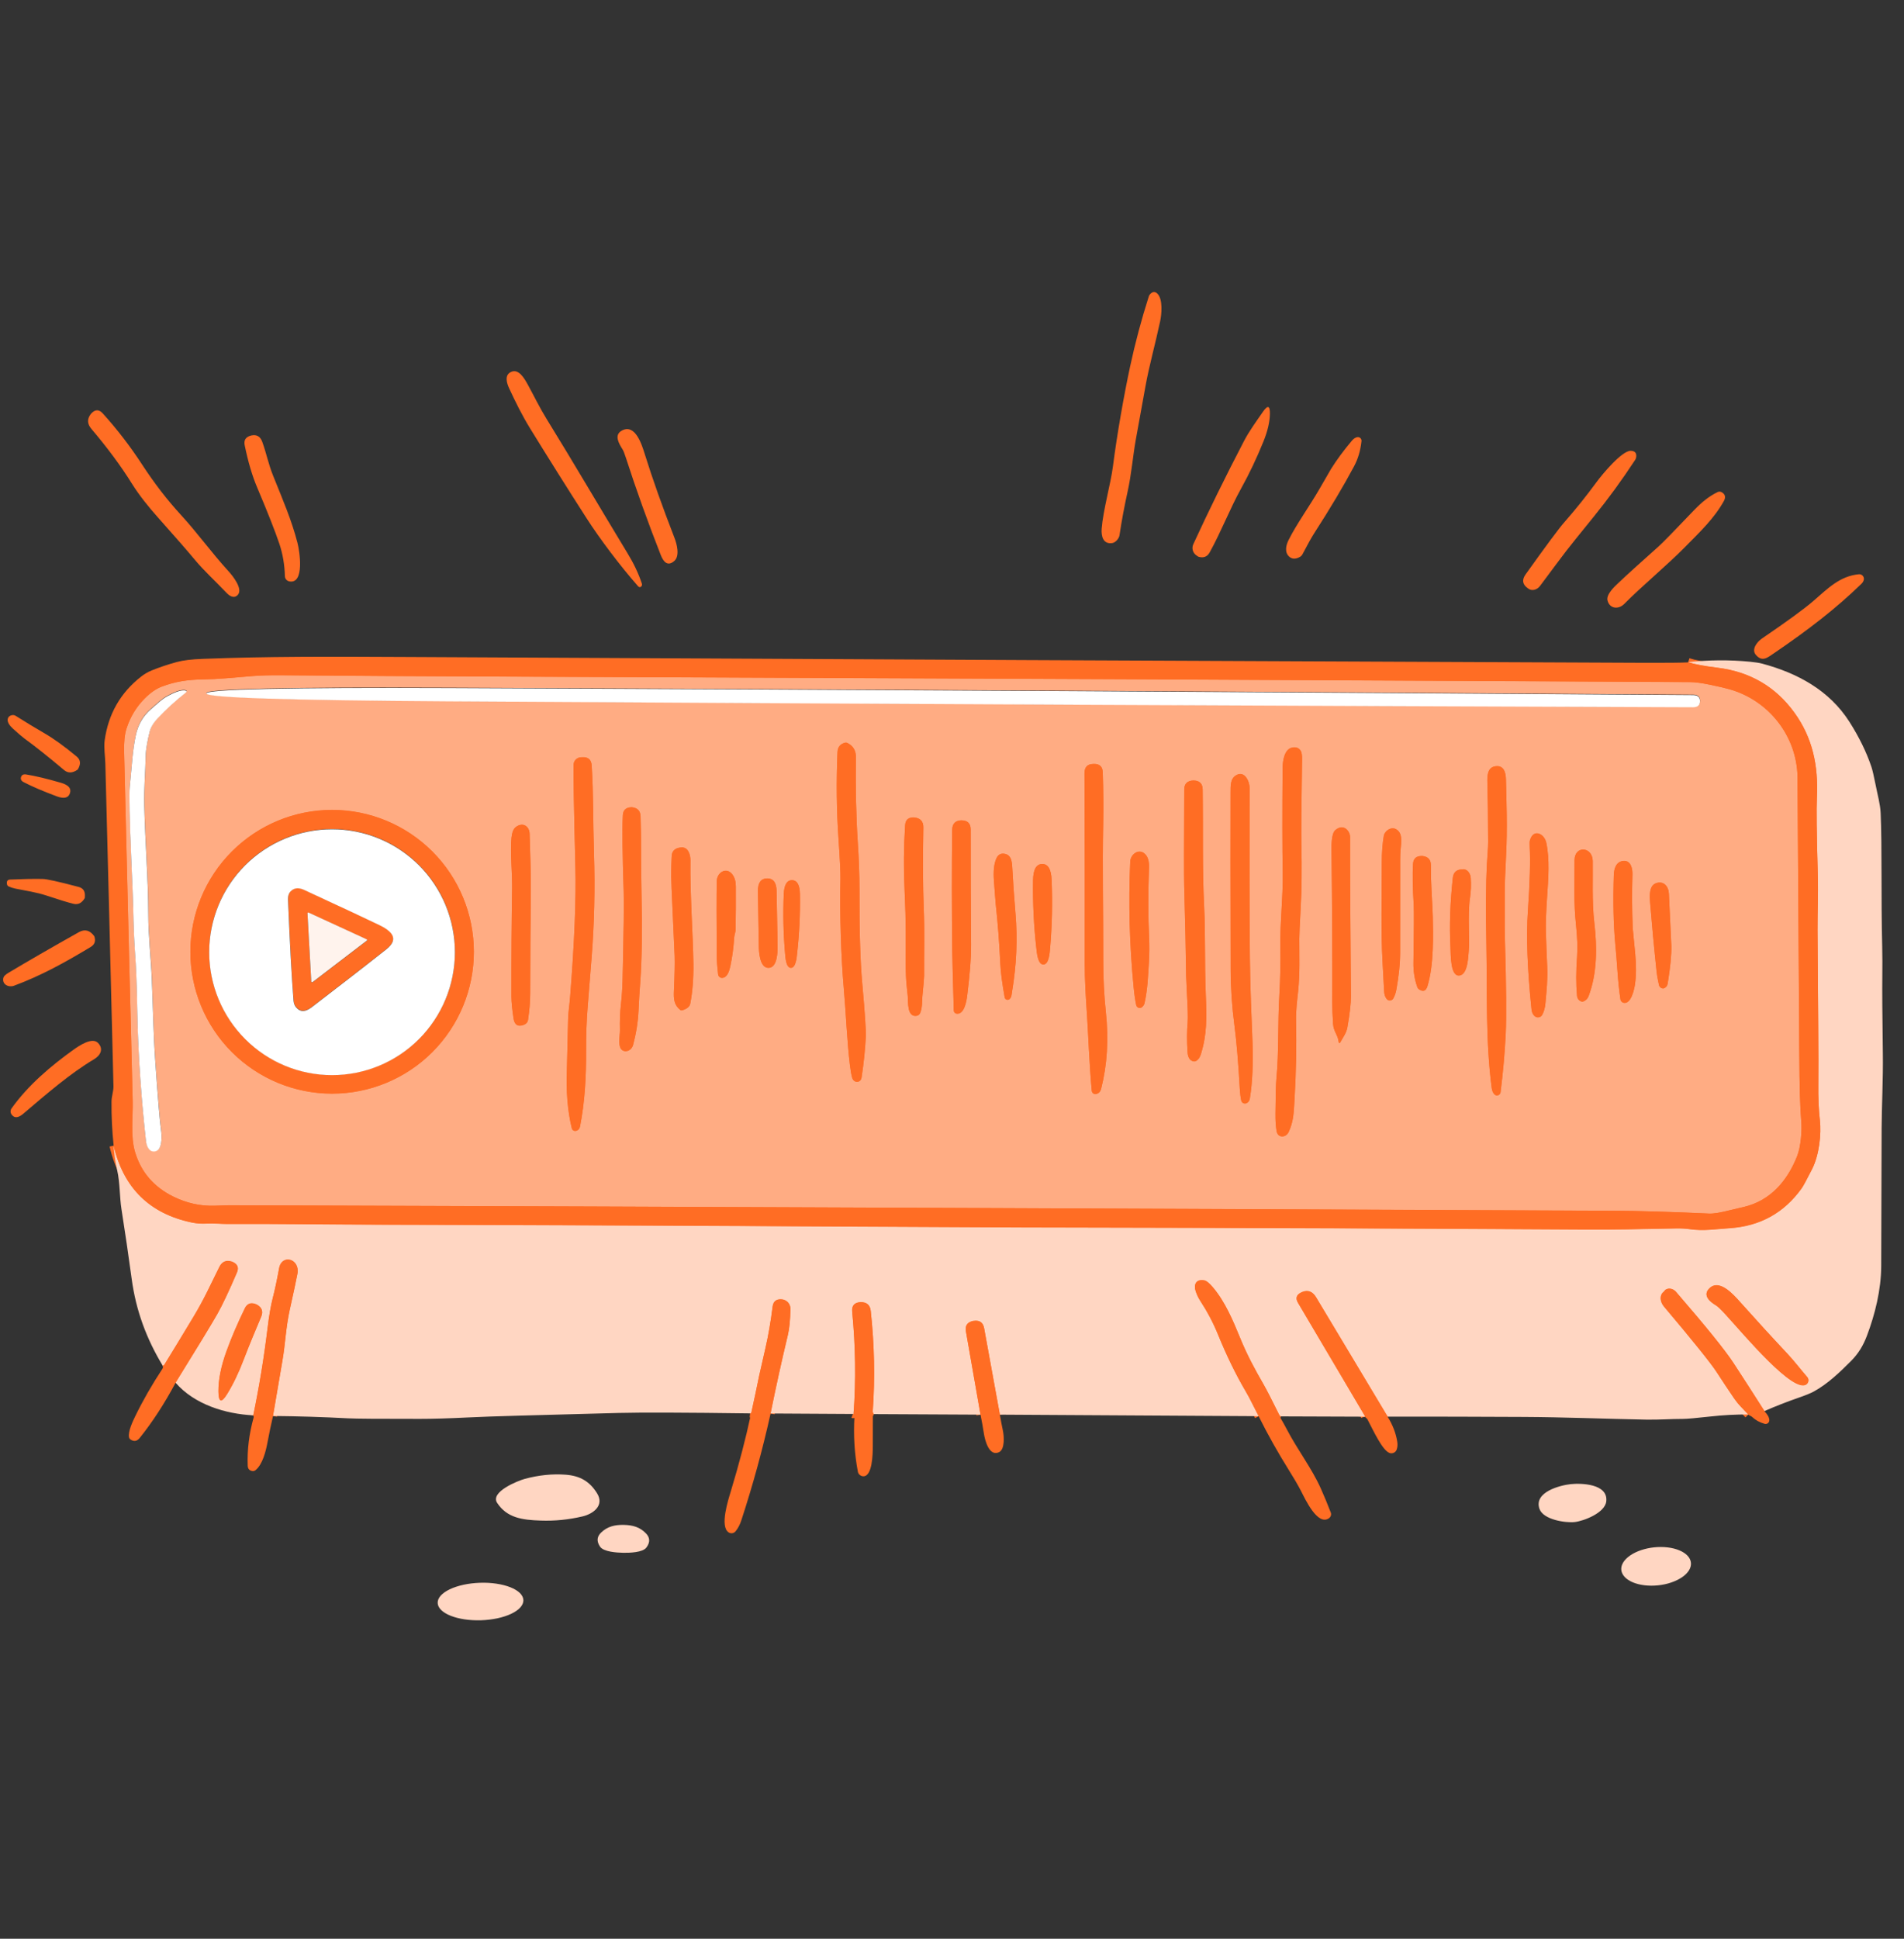<svg width="56" height="57" viewBox="0 0 56 57" fill="none" xmlns="http://www.w3.org/2000/svg">
<rect x="0" y="0" width="56" height="57" fill="#333333" stroke="none"/>
<g clip-path="url(#ebb0dcca-7911-4d4a-887f-99d67aad4d0f)">
<path d="M49.652 19.469C49.834 19.528 50.121 19.582 50.516 19.631C51.469 19.748 52.221 20.187 52.773 20.947C53.308 21.683 53.483 22.507 53.438 23.436C53.422 23.768 53.43 24.513 53.463 25.673C53.481 26.354 53.453 26.795 53.456 27.353C53.47 29.685 53.489 31.066 53.479 31.884C53.474 32.272 53.49 32.623 53.526 32.937C53.57 33.332 53.51 33.948 53.295 34.371C53.136 34.684 53.033 34.873 52.987 34.938C52.472 35.656 51.77 36.045 50.882 36.106C50.42 36.137 50.11 36.193 49.714 36.137C49.581 36.118 49.443 36.111 49.301 36.113C48.149 36.136 47.518 36.151 46.604 36.146C41.657 36.116 36.626 36.097 31.511 36.087C30.625 36.085 30.159 36.084 30.111 36.084C21.66 36.038 15.366 36.011 11.23 36.004C9.713 36.001 8.174 35.974 6.693 35.983C6.492 35.983 6.287 35.959 6.086 35.971C5.93 35.979 5.78 35.969 5.638 35.939C4.401 35.679 3.635 34.927 3.342 33.682M51.898 41.486C51.592 41.006 51.285 40.53 50.976 40.058C50.733 39.688 50.172 38.994 49.293 37.978C49.269 37.95 49.24 37.928 49.208 37.911C49.176 37.895 49.142 37.886 49.108 37.885C49.074 37.883 49.042 37.889 49.014 37.903C48.985 37.916 48.962 37.936 48.945 37.962C48.938 37.972 48.933 37.979 48.928 37.983C48.9 38.003 48.878 38.03 48.864 38.062C48.849 38.095 48.843 38.132 48.843 38.172C48.844 38.211 48.853 38.252 48.869 38.292C48.886 38.332 48.909 38.37 48.937 38.404C49.797 39.424 50.311 40.064 50.481 40.324C50.651 40.586 50.824 40.845 50.999 41.103C51.06 41.192 51.127 41.275 51.201 41.353C51.273 41.43 51.347 41.508 51.424 41.587M40.815 41.651L38.71 38.142C38.606 37.969 38.47 37.916 38.302 37.983C38.295 37.985 38.292 37.987 38.292 37.987C38.132 38.055 38.093 38.16 38.177 38.3L40.141 41.623C40.146 41.631 40.148 41.635 40.148 41.635C40.147 41.643 40.147 41.649 40.148 41.653M37.673 41.644C37.653 41.635 37.636 41.62 37.625 41.597C37.404 41.15 37.248 40.848 37.158 40.691C36.908 40.26 36.673 39.824 36.467 39.317C36.263 38.818 36.029 38.267 35.677 37.851C35.569 37.723 35.483 37.653 35.417 37.641C35.177 37.599 35.102 37.762 35.168 37.961C35.202 38.063 35.248 38.157 35.303 38.243C35.509 38.557 35.682 38.886 35.822 39.229C36.075 39.849 36.344 40.402 36.629 40.887C36.699 41.006 36.766 41.13 36.829 41.258C36.894 41.39 36.958 41.517 37.022 41.637M29.408 41.593L28.944 39.047C28.913 38.879 28.811 38.808 28.636 38.832L28.625 38.834C28.452 38.87 28.38 38.971 28.409 39.138L28.839 41.593M25.701 41.576C25.692 41.567 25.685 41.554 25.678 41.536C25.671 41.52 25.668 41.505 25.669 41.49C25.737 40.513 25.717 39.528 25.609 38.536C25.59 38.367 25.493 38.282 25.316 38.281C25.313 38.281 25.31 38.282 25.305 38.282C25.128 38.295 25.048 38.386 25.064 38.558C25.163 39.579 25.177 40.579 25.105 41.557C25.104 41.573 25.098 41.578 25.085 41.573M22.662 41.558C22.817 40.786 22.987 40.014 23.172 39.243C23.216 39.055 23.242 38.8 23.247 38.479C23.248 38.412 23.225 38.347 23.181 38.296C23.137 38.245 23.076 38.211 23.009 38.201C23.003 38.201 23 38.201 22.999 38.201C22.835 38.185 22.744 38.255 22.724 38.411C22.669 38.85 22.6 39.251 22.517 39.615C22.391 40.166 22.328 40.442 22.328 40.445C22.255 40.803 22.18 41.159 22.101 41.515C22.095 41.543 22.081 41.557 22.061 41.555M8.027 41.632C8.117 41.095 8.209 40.557 8.303 40.017C8.393 39.505 8.403 39.031 8.525 38.486C8.626 38.034 8.699 37.691 8.745 37.456C8.836 37.002 8.285 36.858 8.209 37.285C8.148 37.621 8.085 37.916 8.02 38.169C7.963 38.389 7.913 38.685 7.868 39.057C7.764 39.912 7.624 40.764 7.448 41.613M5.161 40.649C5.813 39.598 6.222 38.925 6.389 38.631C6.539 38.367 6.732 37.959 6.968 37.408C7.032 37.26 6.983 37.154 6.822 37.09C6.822 37.09 6.818 37.089 6.812 37.087C6.649 37.039 6.529 37.092 6.452 37.246C6.175 37.8 6.014 38.175 5.682 38.726C5.401 39.193 5.118 39.659 4.833 40.122C4.824 40.137 4.808 40.147 4.786 40.154" stroke="#FF6D24" stroke-width="0.243"/>
<path d="M6.725 35.435C20.398 35.476 36.159 35.549 47.435 35.596C48.2 35.6 49.144 35.627 50.267 35.679C50.399 35.685 50.609 35.651 50.897 35.576C50.903 35.575 51.033 35.544 51.286 35.485C52.06 35.304 52.562 34.731 52.854 33.997C52.968 33.711 53.002 33.229 52.977 32.958C52.945 32.608 52.926 31.948 52.92 30.98C52.886 25.615 52.869 22.902 52.868 22.842C52.848 21.635 52.019 20.592 50.874 20.266C50.743 20.229 50.551 20.183 50.297 20.131C50.052 20.08 49.856 20.054 49.71 20.053C49.156 20.05 47.855 20.043 45.808 20.032C39.026 19.995 28.796 19.948 15.117 19.893C12.431 19.882 10.154 19.868 8.287 19.852C7.941 19.849 7.652 19.857 7.42 19.876C6.74 19.93 6.466 19.967 5.962 19.975C5.523 19.982 5.155 20.036 4.76 20.185C4.591 20.249 4.422 20.366 4.253 20.537C4.007 20.785 3.829 21.079 3.72 21.421C3.666 21.588 3.642 21.82 3.65 22.117C3.745 26.078 3.83 29.498 3.902 32.375C3.914 32.833 3.83 33.405 3.975 33.882C4.152 34.464 4.524 34.895 5.091 35.177C5.486 35.373 5.896 35.464 6.322 35.449C6.584 35.439 6.718 35.434 6.725 35.435Z" stroke="#FF6D24" stroke-width="0.243"/>
<path d="M50.468 38.368C50.517 38.397 50.614 38.489 50.756 38.644C51.286 39.222 52.77 41.006 53.139 40.683C53.168 40.658 53.186 40.623 53.188 40.585C53.191 40.547 53.179 40.51 53.154 40.481C52.962 40.259 52.77 40.008 52.586 39.811C52.144 39.341 51.677 38.83 51.185 38.28C50.973 38.042 50.561 37.577 50.267 37.881C50.078 38.077 50.282 38.26 50.468 38.368ZM7.543 38.345C7.385 38.277 7.271 38.315 7.2 38.46C6.982 38.909 6.801 39.331 6.659 39.726C6.5 40.17 6.421 40.562 6.424 40.903C6.427 41.225 6.512 41.249 6.681 40.975C6.86 40.685 7.023 40.344 7.171 39.953C7.344 39.499 7.538 39.052 7.683 38.698C7.745 38.548 7.701 38.432 7.553 38.35C7.549 38.347 7.545 38.346 7.543 38.345Z" stroke="#FF6D24" stroke-width="0.243"/>
<path d="M24.818 29.052C24.881 29.767 24.914 30.633 24.998 31.311C25.017 31.466 25.039 31.588 25.063 31.676C25.073 31.712 25.092 31.744 25.118 31.766C25.144 31.789 25.175 31.8 25.206 31.8C25.284 31.798 25.329 31.753 25.342 31.665C25.405 31.25 25.446 30.852 25.465 30.469C25.474 30.302 25.438 29.777 25.36 28.894C25.301 28.232 25.274 27.316 25.278 26.145C25.28 25.739 25.264 25.273 25.229 24.747C25.181 24.031 25.162 23.199 25.173 22.25C25.176 22.06 25.092 21.922 24.921 21.838C24.9 21.828 24.878 21.825 24.855 21.831C24.713 21.868 24.64 21.959 24.633 22.105C24.596 22.981 24.605 23.831 24.662 24.654C24.704 25.254 24.723 25.643 24.72 25.821C24.697 26.894 24.737 28.131 24.818 29.052ZM37.514 32.741C37.513 32.948 37.524 33.119 37.549 33.254C37.585 33.459 37.825 33.448 37.904 33.273C38.046 32.959 38.05 32.73 38.075 32.311C38.122 31.51 38.137 30.74 38.12 30.001C38.113 29.706 38.156 29.376 38.18 29.144C38.235 28.615 38.216 28.112 38.216 27.595C38.216 27.471 38.229 27.17 38.255 26.692C38.285 26.148 38.292 25.522 38.276 24.815C38.269 24.505 38.276 23.669 38.296 22.308C38.298 22.199 38.286 22.121 38.261 22.076C38.206 21.982 38.118 21.949 37.996 21.977C37.776 22.027 37.727 22.369 37.724 22.566C37.714 23.895 37.715 24.919 37.727 25.638C37.74 26.393 37.646 27.098 37.657 27.845C37.665 28.334 37.655 28.796 37.629 29.233C37.577 30.104 37.621 30.881 37.54 31.73C37.527 31.865 37.519 32.202 37.514 32.741ZM16.767 29.319C16.751 29.536 16.714 29.752 16.709 29.967C16.69 30.849 16.678 31.338 16.674 31.435C16.649 32.075 16.692 32.653 16.819 33.166C16.822 33.18 16.828 33.193 16.836 33.204C16.845 33.215 16.855 33.224 16.867 33.231C16.88 33.238 16.893 33.243 16.907 33.244C16.921 33.246 16.935 33.245 16.948 33.241C17.01 33.222 17.047 33.18 17.06 33.115C17.203 32.385 17.243 31.641 17.239 30.867C17.236 30.433 17.252 30.007 17.285 29.59C17.305 29.348 17.344 28.865 17.401 28.142C17.48 27.146 17.503 26.13 17.47 25.093C17.439 24.111 17.457 23.342 17.403 22.502C17.392 22.331 17.301 22.249 17.13 22.258L17.084 22.26C17.027 22.263 16.974 22.287 16.934 22.327C16.895 22.367 16.872 22.421 16.87 22.478C16.863 22.755 16.881 23.755 16.924 25.48C16.947 26.43 16.895 27.71 16.767 29.319ZM32.176 22.455C32.169 22.456 32.163 22.456 32.157 22.456C31.983 22.457 31.896 22.55 31.897 22.735C31.905 24.657 31.907 26.513 31.904 28.302C31.904 28.827 31.938 29.33 31.971 29.845C32.011 30.451 32.039 31.295 32.111 32.064C32.113 32.08 32.118 32.095 32.126 32.109C32.134 32.122 32.145 32.134 32.158 32.143C32.171 32.151 32.185 32.157 32.201 32.16C32.217 32.162 32.233 32.161 32.248 32.157C32.32 32.136 32.366 32.086 32.386 32.008C32.566 31.299 32.612 30.545 32.525 29.747C32.474 29.279 32.447 28.726 32.449 28.237C32.451 26.685 32.421 25.545 32.447 24.183C32.456 23.729 32.452 23.236 32.435 22.703C32.43 22.535 32.343 22.453 32.176 22.455ZM43.769 24.744C43.77 24.941 43.745 25.174 43.731 25.428C43.703 25.971 43.698 26.766 43.718 27.813C43.745 29.197 43.692 30.598 43.875 31.984C43.886 32.064 43.912 32.126 43.955 32.169C43.969 32.183 43.986 32.193 44.006 32.198C44.025 32.202 44.045 32.201 44.064 32.195C44.083 32.188 44.099 32.177 44.112 32.161C44.124 32.146 44.132 32.127 44.135 32.108C44.209 31.519 44.259 30.944 44.286 30.382C44.31 29.891 44.303 28.991 44.265 27.684C44.252 27.229 44.263 26.709 44.258 26.222C44.257 26.031 44.27 25.666 44.298 25.13C44.337 24.384 44.309 23.514 44.293 22.9C44.287 22.69 44.221 22.485 43.976 22.525C43.743 22.564 43.742 22.812 43.748 23.012C43.76 23.412 43.767 23.989 43.769 24.744ZM36.31 30.16C36.368 30.604 36.421 31.221 36.466 32.01C36.473 32.143 36.487 32.257 36.508 32.351C36.511 32.366 36.518 32.381 36.527 32.394C36.537 32.407 36.549 32.417 36.563 32.425C36.577 32.432 36.593 32.437 36.608 32.438C36.624 32.439 36.641 32.437 36.656 32.431C36.713 32.409 36.748 32.362 36.761 32.29C36.838 31.83 36.86 31.241 36.839 30.656C36.814 29.986 36.767 28.976 36.761 28.166C36.75 26.856 36.747 25.191 36.754 23.17C36.754 22.953 36.598 22.644 36.357 22.788C36.184 22.891 36.194 23.082 36.194 23.31C36.19 24.271 36.191 26.004 36.196 28.509C36.198 29.049 36.236 29.599 36.31 30.16ZM34.931 30.062C34.909 30.309 34.908 30.595 34.928 30.922C34.938 31.088 34.998 31.181 35.109 31.2C35.132 31.204 35.153 31.2 35.174 31.19C35.242 31.154 35.291 31.087 35.321 30.989C35.502 30.399 35.492 29.937 35.464 29.203C35.427 28.289 35.456 27.464 35.417 26.653C35.359 25.511 35.39 24.345 35.374 23.206C35.371 23.035 35.282 22.947 35.108 22.942H35.097C34.921 22.949 34.832 23.037 34.831 23.205C34.823 24.815 34.822 25.754 34.829 26.023C34.862 27.25 34.879 27.992 34.88 28.247C34.881 28.549 34.89 28.852 34.908 29.154C34.936 29.626 34.944 29.929 34.931 30.062ZM18.233 30.288C18.237 30.438 18.159 30.786 18.309 30.875C18.434 30.947 18.582 30.857 18.62 30.721C18.712 30.376 18.766 30.039 18.781 29.709C18.792 29.473 18.799 29.325 18.804 29.265C18.818 29.053 18.828 28.906 18.834 28.823C18.88 28.214 18.89 27.328 18.867 26.165C18.848 25.264 18.865 24.727 18.84 23.991C18.834 23.835 18.751 23.748 18.589 23.729C18.584 23.729 18.58 23.728 18.579 23.728C18.414 23.732 18.327 23.81 18.319 23.962C18.3 24.361 18.308 25.106 18.344 26.198C18.355 26.528 18.344 27.399 18.312 28.812C18.306 29.05 18.289 29.296 18.261 29.549C18.236 29.764 18.227 30.01 18.233 30.288ZM13.938 27.978C13.938 26.872 13.498 25.811 12.716 25.029C11.935 24.247 10.874 23.807 9.769 23.807C8.663 23.807 7.603 24.247 6.821 25.029C6.039 25.811 5.6 26.872 5.6 27.978C5.6 29.084 6.039 30.145 6.821 30.927C7.603 31.709 8.663 32.148 9.769 32.148C10.874 32.148 11.935 31.709 12.716 30.927C13.498 30.145 13.938 29.084 13.938 27.978ZM27.128 29.3C27.164 28.944 27.181 28.739 27.181 28.684C27.177 27.944 27.198 27.386 27.17 26.702C27.144 26.07 27.14 25.277 27.158 24.326C27.161 24.151 27.077 24.053 26.906 24.032L26.896 24.03C26.724 24.017 26.632 24.093 26.622 24.259C26.581 24.881 26.576 25.514 26.605 26.158C26.627 26.631 26.639 27.056 26.64 27.431C26.643 28.117 26.624 28.588 26.67 28.997C26.683 29.108 26.692 29.204 26.699 29.285C26.715 29.45 26.671 29.907 26.962 29.859C26.985 29.855 27.006 29.846 27.023 29.832C27.041 29.818 27.055 29.8 27.064 29.779C27.133 29.611 27.116 29.427 27.128 29.3ZM28.448 29.267C28.518 28.692 28.564 28.2 28.561 27.765C28.553 26.667 28.549 25.539 28.549 24.381C28.549 24.209 28.464 24.12 28.292 24.115L28.27 24.114C28.096 24.121 28.008 24.214 28.006 24.393C27.993 25.514 27.993 26.705 28.008 27.966C28.01 28.147 28.025 28.727 28.053 29.705C28.054 29.727 28.062 29.749 28.077 29.765C28.091 29.782 28.111 29.793 28.134 29.796C28.364 29.831 28.429 29.42 28.448 29.267ZM15.397 30.128C15.476 30.1 15.521 30.049 15.531 29.978C15.573 29.681 15.594 29.455 15.594 29.186C15.595 28.207 15.601 27.228 15.613 26.248C15.62 25.686 15.593 25.168 15.578 24.515C15.572 24.276 15.37 24.16 15.171 24.311C15.103 24.363 15.06 24.467 15.044 24.625C15.002 25.034 15.07 25.697 15.063 26.117C15.047 27.066 15.04 28.126 15.042 29.296C15.043 29.456 15.064 29.67 15.105 29.94C15.134 30.126 15.231 30.189 15.397 30.128ZM39.673 24.466C39.584 24.295 39.412 24.275 39.27 24.405C39.158 24.509 39.161 24.851 39.163 25.009C39.182 26.692 39.189 28.174 39.185 29.455C39.184 29.646 39.192 29.862 39.209 30.102C39.224 30.321 39.347 30.42 39.371 30.611C39.379 30.677 39.398 30.681 39.429 30.625C39.514 30.473 39.601 30.361 39.629 30.202C39.701 29.796 39.736 29.488 39.734 29.279C39.714 27.101 39.706 25.546 39.709 24.614C39.709 24.562 39.697 24.512 39.673 24.466ZM41.064 24.376C40.917 24.291 40.725 24.422 40.7 24.573C40.661 24.805 40.641 25.066 40.642 25.358C40.642 26.362 40.612 27.327 40.665 28.292C40.694 28.821 40.709 29.1 40.71 29.128C40.712 29.226 40.737 29.305 40.787 29.366C40.799 29.381 40.814 29.393 40.832 29.4C40.85 29.408 40.869 29.411 40.888 29.409C40.907 29.407 40.925 29.401 40.941 29.39C40.958 29.38 40.971 29.366 40.98 29.349C41.023 29.27 41.053 29.184 41.07 29.09C41.144 28.683 41.181 28.321 41.181 28.005C41.181 27.417 41.181 26.51 41.181 25.284C41.181 25.159 41.187 25.045 41.197 24.945C41.218 24.732 41.254 24.487 41.064 24.376ZM45.479 24.771C45.424 24.51 45.109 24.347 45.001 24.691C44.989 24.727 44.986 24.792 44.992 24.886C45.015 25.297 44.997 25.929 44.938 26.78C44.886 27.523 44.922 28.488 45.045 29.674C45.054 29.761 45.099 29.868 45.189 29.898C45.221 29.908 45.255 29.907 45.286 29.895C45.317 29.883 45.343 29.86 45.359 29.831C45.41 29.74 45.442 29.626 45.455 29.488C45.486 29.128 45.524 28.796 45.507 28.417C45.489 28.041 45.476 27.696 45.467 27.381C45.461 27.146 45.474 26.802 45.504 26.349C45.541 25.806 45.582 25.253 45.479 24.771ZM20.052 24.91C19.886 24.917 19.789 24.986 19.761 25.117C19.756 25.137 19.752 25.24 19.747 25.426C19.74 25.66 19.742 25.893 19.753 26.127C19.809 27.308 19.838 27.964 19.842 28.093C19.849 28.319 19.843 28.662 19.822 29.124C19.812 29.354 19.821 29.539 20.006 29.684C20.026 29.7 20.049 29.704 20.073 29.696C20.209 29.652 20.285 29.589 20.301 29.507C20.369 29.164 20.4 28.773 20.395 28.334C20.385 27.505 20.293 26.276 20.307 25.29C20.309 25.123 20.239 24.903 20.052 24.91ZM46.385 28.121C46.353 28.552 46.353 28.933 46.383 29.263C46.391 29.349 46.432 29.407 46.507 29.437C46.528 29.445 46.55 29.445 46.571 29.437C46.645 29.407 46.696 29.356 46.723 29.284C46.977 28.614 46.977 27.836 46.891 27.114C46.82 26.523 46.854 25.767 46.846 25.306C46.838 24.884 46.312 24.844 46.311 25.288C46.31 25.627 46.309 25.943 46.307 26.238C46.306 26.569 46.321 26.88 46.353 27.173C46.393 27.547 46.404 27.863 46.385 28.121ZM33.693 25.119C33.513 24.919 33.253 25.1 33.242 25.326C33.188 26.544 33.221 27.774 33.343 29.016C33.364 29.238 33.389 29.414 33.419 29.546C33.423 29.563 33.431 29.579 33.443 29.592C33.454 29.606 33.469 29.616 33.486 29.622C33.503 29.628 33.521 29.63 33.538 29.627C33.556 29.624 33.572 29.617 33.586 29.606C33.619 29.58 33.65 29.54 33.66 29.498C33.756 29.09 33.769 28.66 33.795 28.241C33.808 28.023 33.809 27.793 33.798 27.553C33.769 26.953 33.768 26.268 33.795 25.499C33.801 25.328 33.767 25.201 33.693 25.119ZM29.567 25.102C29.442 25.071 29.354 25.119 29.3 25.245C29.235 25.398 29.213 25.611 29.234 25.884C29.265 26.3 29.281 26.516 29.283 26.532C29.346 27.114 29.393 27.716 29.422 28.338C29.434 28.582 29.477 28.909 29.55 29.318C29.553 29.333 29.56 29.348 29.57 29.359C29.58 29.371 29.593 29.38 29.608 29.385C29.623 29.39 29.639 29.391 29.654 29.387C29.669 29.384 29.683 29.377 29.694 29.366C29.758 29.308 29.754 29.228 29.767 29.153C29.898 28.371 29.932 27.606 29.868 26.856C29.82 26.285 29.802 25.998 29.772 25.481C29.762 25.302 29.734 25.143 29.567 25.102ZM41.827 25.162C41.659 25.158 41.57 25.236 41.56 25.394C41.542 25.681 41.549 26.086 41.58 26.609C41.59 26.772 41.587 27.335 41.572 28.299C41.568 28.547 41.606 28.786 41.685 29.015C41.695 29.043 41.713 29.066 41.738 29.082C41.859 29.161 41.941 29.131 41.984 28.991C42.179 28.36 42.151 27.477 42.142 26.947C42.14 26.843 42.128 26.591 42.105 26.189C42.092 25.965 42.085 25.712 42.085 25.43C42.085 25.271 42.002 25.181 41.837 25.162H41.827ZM48.013 25.708C48.018 25.546 47.975 25.303 47.768 25.306C47.536 25.311 47.471 25.529 47.466 25.721C47.441 26.507 47.456 27.184 47.509 27.753C47.532 27.999 47.554 28.27 47.575 28.567C47.594 28.843 47.622 29.114 47.66 29.377C47.664 29.401 47.674 29.422 47.69 29.44C47.706 29.458 47.727 29.471 47.75 29.476C47.973 29.532 48.068 29.076 48.089 28.931C48.126 28.672 48.127 28.372 48.094 28.035C48.046 27.541 48.022 27.289 48.022 27.28C48.001 26.757 47.998 26.233 48.013 25.708ZM30.688 28.351C30.859 28.349 30.875 27.985 30.886 27.862C30.944 27.206 30.959 26.54 30.93 25.865C30.918 25.551 30.825 25.395 30.653 25.398C30.479 25.4 30.39 25.558 30.385 25.872C30.374 26.548 30.406 27.213 30.48 27.867C30.494 27.99 30.52 28.353 30.688 28.351ZM43.01 25.556L42.992 25.556C42.836 25.563 42.748 25.644 42.731 25.802C42.651 26.527 42.628 27.208 42.661 27.843C42.672 28.064 42.651 28.751 42.952 28.669C43.179 28.607 43.183 28.093 43.197 27.967C43.234 27.659 43.162 26.883 43.236 26.393C43.265 26.199 43.272 26.002 43.258 25.804C43.255 25.767 43.246 25.73 43.232 25.697C43.218 25.664 43.198 25.634 43.174 25.611C43.151 25.587 43.124 25.57 43.096 25.561C43.067 25.551 43.038 25.55 43.01 25.556ZM21.594 27.553C21.599 27.484 21.634 27.398 21.635 27.336C21.643 26.903 21.645 26.477 21.643 26.058C21.642 25.911 21.608 25.793 21.542 25.705C21.365 25.471 21.088 25.645 21.082 25.901C21.074 26.321 21.074 27.056 21.082 28.106C21.083 28.248 21.096 28.427 21.121 28.642C21.125 28.671 21.139 28.698 21.162 28.717C21.184 28.736 21.213 28.746 21.242 28.745C21.393 28.738 21.451 28.538 21.48 28.402C21.537 28.137 21.575 27.854 21.594 27.553ZM22.605 28.451C22.87 28.446 22.873 27.965 22.87 27.791C22.862 27.256 22.852 26.722 22.841 26.187C22.836 25.941 22.743 25.819 22.561 25.822C22.379 25.825 22.29 25.95 22.293 26.197C22.3 26.731 22.309 27.265 22.318 27.8C22.321 27.974 22.341 28.455 22.605 28.451ZM23.262 28.451C23.41 28.453 23.433 28.135 23.445 28.029C23.51 27.458 23.538 26.877 23.528 26.288C23.524 26.014 23.447 25.876 23.297 25.874C23.145 25.872 23.064 26.008 23.052 26.282C23.028 26.871 23.041 27.452 23.091 28.024C23.101 28.131 23.115 28.448 23.262 28.451ZM48.694 25.967C48.498 26.045 48.519 26.353 48.533 26.531C48.587 27.201 48.65 27.865 48.72 28.525C48.734 28.657 48.759 28.801 48.794 28.956C48.801 28.984 48.816 29.009 48.838 29.026C48.86 29.044 48.887 29.055 48.915 29.055C48.941 29.056 48.973 29.038 49.011 29C49.03 28.98 49.044 28.948 49.051 28.904C49.128 28.437 49.163 28.072 49.157 27.808C49.157 27.75 49.133 27.237 49.085 26.267C49.076 26.056 48.927 25.874 48.694 25.967Z" stroke="#FF6D24" stroke-width="0.243"/>
<path d="M47.435 35.596C36.159 35.549 20.398 35.476 6.725 35.435C6.718 35.434 6.584 35.439 6.322 35.449C5.896 35.464 5.486 35.373 5.091 35.177C4.524 34.895 4.152 34.464 3.975 33.882C3.83 33.405 3.914 32.833 3.902 32.375C3.83 29.498 3.745 26.078 3.65 22.117C3.642 21.82 3.666 21.588 3.72 21.421C3.829 21.079 4.007 20.785 4.253 20.537C4.422 20.366 4.591 20.249 4.76 20.185C5.155 20.036 5.523 19.982 5.962 19.975C6.466 19.967 6.74 19.93 7.42 19.876C7.652 19.857 7.941 19.849 8.287 19.852C10.154 19.868 12.431 19.882 15.117 19.893C28.796 19.948 39.026 19.995 45.808 20.032C47.855 20.043 49.156 20.05 49.71 20.053C49.856 20.054 50.052 20.08 50.297 20.131C50.551 20.183 50.743 20.229 50.874 20.266C52.019 20.592 52.848 21.635 52.868 22.842C52.869 22.902 52.886 25.615 52.92 30.98C52.926 31.948 52.945 32.608 52.977 32.958C53.002 33.229 52.968 33.711 52.854 33.997C52.562 34.731 52.06 35.304 51.286 35.485C51.033 35.544 50.903 35.575 50.897 35.576C50.609 35.651 50.399 35.685 50.267 35.679C49.144 35.627 48.2 35.6 47.435 35.596ZM6.072 20.376C6.071 20.5 8.45 20.578 13.207 20.607C25.404 20.683 37.6 20.74 49.798 20.781C49.932 20.781 50 20.722 50.001 20.603C50.001 20.484 49.934 20.424 49.8 20.423C37.603 20.336 25.406 20.268 13.209 20.218C8.452 20.198 6.073 20.251 6.072 20.376ZM5.475 20.344C5.484 20.336 5.489 20.326 5.488 20.314C5.487 20.304 5.479 20.297 5.465 20.293C5.328 20.252 5.091 20.365 4.931 20.452C4.75 20.551 4.658 20.652 4.446 20.833C4.214 21.03 4.065 21.284 3.998 21.595C3.9 22.052 3.888 22.418 3.818 23.12C3.796 23.335 3.811 24.059 3.865 25.291C3.896 26.019 3.914 26.463 3.917 26.622C3.931 27.229 3.948 27.672 3.97 27.951C4.004 28.404 4.028 29 4.04 29.738C4.061 31.025 4.168 32.408 4.294 33.538C4.308 33.656 4.369 33.832 4.509 33.842C4.793 33.865 4.765 33.379 4.736 33.189C4.704 32.972 4.649 32.312 4.57 31.209C4.51 30.35 4.503 29.625 4.466 28.752C4.441 28.157 4.364 27.466 4.363 26.886C4.361 25.8 4.273 24.807 4.244 23.656C4.232 23.16 4.277 22.733 4.286 22.214C4.29 21.998 4.355 21.699 4.402 21.505C4.436 21.371 4.517 21.236 4.644 21.1C4.889 20.84 5.166 20.588 5.475 20.344ZM24.817 29.055C24.881 29.77 24.914 30.636 24.998 31.314C25.017 31.47 25.038 31.591 25.062 31.679C25.072 31.715 25.092 31.747 25.118 31.769C25.144 31.792 25.175 31.803 25.206 31.803C25.283 31.801 25.328 31.756 25.342 31.668C25.405 31.253 25.446 30.855 25.465 30.472C25.473 30.305 25.438 29.78 25.359 28.897C25.3 28.235 25.273 27.319 25.278 26.148C25.28 25.742 25.263 25.276 25.228 24.75C25.18 24.034 25.162 23.202 25.173 22.253C25.175 22.063 25.091 21.925 24.921 21.841C24.899 21.831 24.877 21.828 24.854 21.834C24.713 21.871 24.639 21.962 24.633 22.108C24.595 22.984 24.605 23.834 24.662 24.657C24.703 25.257 24.723 25.646 24.719 25.824C24.697 26.897 24.736 28.134 24.817 29.055ZM37.514 32.744C37.512 32.951 37.523 33.122 37.548 33.257C37.585 33.462 37.825 33.451 37.903 33.276C38.046 32.962 38.05 32.733 38.075 32.314C38.121 31.513 38.136 30.743 38.119 30.004C38.112 29.709 38.155 29.379 38.18 29.147C38.235 28.618 38.215 28.115 38.215 27.598C38.215 27.474 38.228 27.173 38.255 26.695C38.285 26.151 38.292 25.525 38.276 24.818C38.269 24.508 38.275 23.672 38.296 22.311C38.297 22.201 38.285 22.124 38.26 22.079C38.206 21.985 38.118 21.952 37.995 21.98C37.775 22.03 37.726 22.372 37.724 22.569C37.713 23.898 37.714 24.922 37.727 25.641C37.739 26.396 37.645 27.101 37.657 27.848C37.664 28.337 37.655 28.799 37.629 29.236C37.576 30.107 37.62 30.884 37.54 31.733C37.527 31.868 37.518 32.205 37.514 32.744ZM16.767 29.322C16.75 29.539 16.714 29.755 16.709 29.97C16.689 30.852 16.678 31.341 16.674 31.438C16.649 32.078 16.692 32.656 16.818 33.169C16.822 33.183 16.828 33.196 16.836 33.207C16.844 33.218 16.855 33.227 16.867 33.234C16.879 33.241 16.892 33.246 16.906 33.247C16.92 33.249 16.934 33.248 16.948 33.244C17.009 33.225 17.047 33.183 17.06 33.118C17.203 32.388 17.242 31.644 17.238 30.87C17.236 30.436 17.252 30.01 17.285 29.593C17.305 29.35 17.343 28.868 17.401 28.145C17.479 27.149 17.503 26.133 17.47 25.096C17.439 24.114 17.456 23.345 17.403 22.505C17.392 22.334 17.301 22.252 17.13 22.261L17.084 22.263C17.027 22.266 16.974 22.29 16.934 22.33C16.894 22.37 16.872 22.424 16.87 22.481C16.863 22.758 16.88 23.758 16.923 25.483C16.947 26.433 16.895 27.713 16.767 29.322ZM32.175 22.458C32.169 22.459 32.163 22.459 32.156 22.459C31.982 22.46 31.896 22.553 31.897 22.738C31.905 24.66 31.907 26.516 31.904 28.305C31.903 28.83 31.937 29.333 31.971 29.848C32.011 30.454 32.039 31.298 32.111 32.067C32.112 32.083 32.117 32.098 32.125 32.112C32.133 32.125 32.144 32.137 32.157 32.146C32.17 32.154 32.185 32.16 32.201 32.163C32.216 32.165 32.232 32.164 32.247 32.16C32.32 32.139 32.366 32.089 32.386 32.011C32.566 31.302 32.612 30.548 32.525 29.75C32.474 29.282 32.447 28.729 32.448 28.24C32.45 26.688 32.42 25.548 32.447 24.186C32.456 23.732 32.452 23.239 32.434 22.706C32.429 22.538 32.343 22.456 32.175 22.458ZM43.769 24.747C43.77 24.944 43.744 25.177 43.731 25.431C43.702 25.974 43.698 26.769 43.718 27.816C43.744 29.2 43.692 30.601 43.874 31.987C43.885 32.067 43.912 32.129 43.954 32.172C43.968 32.186 43.986 32.196 44.005 32.201C44.025 32.205 44.045 32.204 44.063 32.198C44.082 32.191 44.099 32.18 44.111 32.164C44.124 32.149 44.132 32.13 44.134 32.111C44.208 31.522 44.259 30.947 44.286 30.385C44.309 29.894 44.302 28.994 44.264 27.687C44.251 27.232 44.262 26.712 44.258 26.225C44.256 26.034 44.269 25.669 44.297 25.133C44.337 24.387 44.309 23.517 44.292 22.903C44.287 22.693 44.22 22.488 43.975 22.528C43.742 22.567 43.742 22.815 43.747 23.015C43.759 23.415 43.767 23.992 43.769 24.747ZM36.309 30.163C36.368 30.607 36.42 31.224 36.465 32.013C36.473 32.146 36.487 32.26 36.507 32.354C36.511 32.369 36.517 32.384 36.527 32.397C36.536 32.41 36.548 32.42 36.563 32.428C36.577 32.435 36.592 32.44 36.608 32.441C36.624 32.442 36.64 32.44 36.655 32.434C36.713 32.412 36.748 32.365 36.76 32.293C36.838 31.833 36.859 31.244 36.839 30.659C36.814 29.989 36.767 28.979 36.761 28.169C36.75 26.859 36.747 25.194 36.753 23.173C36.754 22.956 36.598 22.647 36.357 22.791C36.184 22.894 36.194 23.085 36.193 23.312C36.189 24.274 36.19 26.007 36.196 28.512C36.197 29.052 36.235 29.602 36.309 30.163ZM34.931 30.065C34.909 30.312 34.907 30.598 34.928 30.924C34.937 31.091 34.998 31.184 35.109 31.203C35.131 31.207 35.153 31.203 35.173 31.193C35.241 31.157 35.29 31.09 35.32 30.992C35.502 30.402 35.492 29.94 35.463 29.206C35.427 28.292 35.456 27.467 35.416 26.656C35.359 25.514 35.39 24.348 35.373 23.209C35.371 23.038 35.282 22.95 35.108 22.945H35.097C34.921 22.952 34.832 23.04 34.831 23.208C34.823 24.818 34.822 25.757 34.829 26.026C34.862 27.253 34.878 27.995 34.879 28.25C34.88 28.552 34.89 28.855 34.907 29.157C34.935 29.629 34.943 29.932 34.931 30.065ZM18.233 30.291C18.236 30.441 18.159 30.789 18.309 30.878C18.434 30.95 18.582 30.86 18.619 30.724C18.712 30.379 18.765 30.042 18.78 29.712C18.791 29.476 18.799 29.328 18.803 29.268C18.818 29.056 18.828 28.909 18.834 28.826C18.879 28.217 18.89 27.331 18.866 26.168C18.847 25.267 18.865 24.73 18.84 23.994C18.834 23.838 18.75 23.751 18.588 23.732C18.583 23.732 18.58 23.731 18.579 23.731C18.413 23.735 18.327 23.813 18.319 23.965C18.299 24.364 18.308 25.109 18.343 26.201C18.355 26.531 18.344 27.402 18.311 28.816C18.306 29.053 18.289 29.299 18.26 29.552C18.236 29.767 18.227 30.013 18.233 30.291ZM13.937 27.981C13.937 26.875 13.498 25.814 12.716 25.032C11.934 24.25 10.874 23.81 9.768 23.81C8.662 23.81 7.602 24.25 6.82 25.032C6.038 25.814 5.599 26.875 5.599 27.981C5.599 29.087 6.038 30.148 6.82 30.93C7.602 31.712 8.662 32.151 9.768 32.151C10.874 32.151 11.934 31.712 12.716 30.93C13.498 30.148 13.937 29.087 13.937 27.981ZM27.128 29.303C27.163 28.947 27.181 28.742 27.18 28.687C27.176 27.947 27.197 27.389 27.169 26.705C27.143 26.073 27.14 25.28 27.157 24.328C27.161 24.154 27.077 24.056 26.906 24.035L26.895 24.033C26.723 24.02 26.632 24.096 26.621 24.262C26.581 24.884 26.576 25.517 26.605 26.161C26.627 26.634 26.639 27.059 26.64 27.434C26.643 28.12 26.624 28.591 26.669 29C26.682 29.111 26.692 29.207 26.699 29.288C26.714 29.453 26.671 29.91 26.962 29.862C26.984 29.858 27.005 29.849 27.023 29.835C27.041 29.821 27.055 29.803 27.064 29.782C27.133 29.614 27.115 29.43 27.128 29.303ZM28.447 29.27C28.518 28.695 28.564 28.203 28.561 27.768C28.552 26.67 28.548 25.542 28.549 24.384C28.549 24.212 28.463 24.123 28.292 24.118L28.27 24.117C28.096 24.124 28.008 24.217 28.006 24.396C27.992 25.517 27.993 26.708 28.008 27.969C28.01 28.15 28.025 28.73 28.053 29.708C28.053 29.73 28.061 29.752 28.076 29.768C28.091 29.785 28.111 29.796 28.133 29.799C28.364 29.834 28.428 29.423 28.447 29.27ZM15.397 30.131C15.476 30.103 15.521 30.052 15.531 29.981C15.573 29.684 15.594 29.458 15.594 29.189C15.594 28.21 15.601 27.231 15.613 26.251C15.62 25.689 15.592 25.171 15.577 24.518C15.572 24.279 15.37 24.163 15.171 24.314C15.102 24.366 15.06 24.47 15.044 24.628C15.002 25.037 15.07 25.7 15.063 26.12C15.046 27.069 15.039 28.129 15.042 29.299C15.042 29.459 15.063 29.673 15.105 29.943C15.134 30.129 15.231 30.192 15.397 30.131ZM39.673 24.469C39.583 24.298 39.411 24.278 39.27 24.408C39.157 24.512 39.161 24.854 39.163 25.012C39.182 26.695 39.189 28.177 39.185 29.458C39.184 29.649 39.192 29.865 39.209 30.105C39.224 30.324 39.346 30.423 39.37 30.614C39.378 30.68 39.398 30.684 39.429 30.628C39.513 30.476 39.6 30.364 39.629 30.205C39.7 29.799 39.735 29.491 39.733 29.282C39.714 27.104 39.706 25.549 39.708 24.617C39.709 24.565 39.697 24.515 39.673 24.469ZM41.063 24.379C40.916 24.294 40.725 24.424 40.7 24.576C40.66 24.808 40.641 25.069 40.641 25.361C40.642 26.365 40.611 27.33 40.664 28.295C40.694 28.824 40.709 29.103 40.709 29.131C40.711 29.229 40.737 29.308 40.786 29.369C40.798 29.384 40.814 29.396 40.832 29.403C40.849 29.411 40.868 29.414 40.888 29.412C40.907 29.41 40.925 29.404 40.941 29.393C40.957 29.383 40.97 29.369 40.98 29.352C41.023 29.273 41.053 29.187 41.07 29.093C41.144 28.686 41.18 28.324 41.18 28.007C41.181 27.42 41.181 26.513 41.181 25.287C41.181 25.162 41.186 25.048 41.196 24.948C41.217 24.735 41.254 24.49 41.063 24.379ZM45.479 24.774C45.423 24.513 45.108 24.35 45.001 24.694C44.989 24.73 44.986 24.795 44.992 24.889C45.015 25.3 44.997 25.932 44.938 26.783C44.886 27.526 44.922 28.491 45.045 29.677C45.054 29.764 45.099 29.871 45.189 29.901C45.221 29.911 45.255 29.91 45.286 29.898C45.317 29.886 45.343 29.863 45.359 29.834C45.41 29.743 45.442 29.629 45.454 29.491C45.486 29.131 45.524 28.799 45.506 28.42C45.489 28.044 45.476 27.699 45.467 27.384C45.461 27.149 45.473 26.805 45.504 26.351C45.541 25.809 45.582 25.256 45.479 24.774ZM20.052 24.913C19.886 24.92 19.789 24.989 19.76 25.12C19.756 25.14 19.751 25.243 19.746 25.429C19.74 25.663 19.742 25.896 19.753 26.13C19.808 27.311 19.838 27.967 19.842 28.096C19.849 28.322 19.842 28.665 19.822 29.127C19.811 29.357 19.821 29.542 20.005 29.687C20.026 29.703 20.048 29.707 20.072 29.699C20.208 29.655 20.284 29.592 20.3 29.51C20.368 29.167 20.399 28.776 20.394 28.337C20.384 27.508 20.292 26.279 20.307 25.293C20.309 25.126 20.239 24.906 20.052 24.913ZM46.385 28.124C46.353 28.555 46.352 28.936 46.383 29.266C46.39 29.352 46.432 29.41 46.506 29.44C46.528 29.448 46.549 29.448 46.571 29.44C46.645 29.41 46.695 29.359 46.723 29.287C46.977 28.617 46.977 27.839 46.891 27.117C46.82 26.526 46.853 25.77 46.845 25.309C46.837 24.887 46.311 24.847 46.31 25.291C46.309 25.63 46.308 25.946 46.307 26.241C46.306 26.572 46.321 26.883 46.352 27.176C46.392 27.55 46.403 27.866 46.385 28.124ZM33.692 25.122C33.513 24.922 33.253 25.103 33.242 25.329C33.188 26.547 33.221 27.777 33.342 29.019C33.364 29.241 33.389 29.417 33.419 29.549C33.422 29.566 33.43 29.582 33.442 29.595C33.454 29.609 33.469 29.619 33.486 29.625C33.502 29.631 33.52 29.633 33.538 29.63C33.555 29.627 33.572 29.62 33.586 29.609C33.619 29.583 33.65 29.543 33.66 29.501C33.755 29.093 33.768 28.663 33.794 28.244C33.807 28.026 33.808 27.796 33.797 27.556C33.769 26.956 33.768 26.271 33.794 25.502C33.8 25.331 33.766 25.204 33.692 25.122ZM29.567 25.105C29.442 25.074 29.353 25.122 29.3 25.248C29.235 25.401 29.213 25.614 29.233 25.887C29.265 26.303 29.281 26.519 29.282 26.535C29.346 27.117 29.392 27.719 29.422 28.341C29.433 28.585 29.476 28.912 29.55 29.321C29.553 29.336 29.559 29.351 29.57 29.362C29.58 29.374 29.593 29.383 29.608 29.388C29.622 29.393 29.638 29.394 29.653 29.39C29.669 29.387 29.683 29.38 29.694 29.369C29.758 29.311 29.753 29.231 29.766 29.156C29.898 28.374 29.931 27.609 29.868 26.859C29.819 26.288 29.802 26.001 29.772 25.484C29.761 25.305 29.734 25.146 29.567 25.105ZM41.826 25.165C41.658 25.161 41.569 25.239 41.56 25.397C41.542 25.684 41.549 26.089 41.58 26.612C41.59 26.775 41.587 27.338 41.572 28.302C41.567 28.55 41.605 28.789 41.685 29.018C41.694 29.046 41.713 29.069 41.737 29.085C41.858 29.164 41.94 29.134 41.983 28.994C42.178 28.363 42.151 27.48 42.141 26.95C42.139 26.846 42.127 26.594 42.104 26.192C42.091 25.968 42.085 25.715 42.085 25.433C42.085 25.274 42.002 25.184 41.836 25.165H41.826ZM48.013 25.711C48.018 25.549 47.975 25.306 47.768 25.309C47.536 25.314 47.471 25.532 47.465 25.724C47.441 26.51 47.455 27.187 47.509 27.756C47.532 28.002 47.554 28.273 47.575 28.57C47.593 28.846 47.622 29.117 47.66 29.38C47.663 29.404 47.674 29.425 47.69 29.443C47.706 29.461 47.727 29.473 47.749 29.479C47.973 29.535 48.068 29.079 48.088 28.934C48.125 28.674 48.127 28.375 48.094 28.038C48.046 27.544 48.022 27.292 48.021 27.283C48 26.76 47.997 26.235 48.013 25.711ZM30.688 28.354C30.859 28.352 30.875 27.988 30.886 27.865C30.943 27.209 30.958 26.543 30.93 25.868C30.918 25.554 30.825 25.398 30.652 25.401C30.479 25.403 30.389 25.561 30.384 25.875C30.374 26.551 30.406 27.216 30.48 27.87C30.494 27.993 30.52 28.356 30.688 28.354ZM43.009 25.559L42.992 25.559C42.835 25.566 42.748 25.647 42.731 25.805C42.651 26.53 42.628 27.211 42.661 27.846C42.672 28.067 42.65 28.754 42.951 28.672C43.179 28.61 43.182 28.096 43.197 27.97C43.233 27.662 43.162 26.886 43.235 26.396C43.264 26.202 43.272 26.005 43.257 25.807C43.255 25.77 43.246 25.733 43.231 25.7C43.217 25.667 43.197 25.637 43.174 25.614C43.151 25.59 43.124 25.573 43.095 25.564C43.067 25.554 43.038 25.553 43.009 25.559ZM21.594 27.556C21.598 27.487 21.634 27.401 21.635 27.339C21.642 26.905 21.645 26.48 21.642 26.061C21.641 25.914 21.608 25.796 21.541 25.708C21.364 25.474 21.087 25.648 21.082 25.904C21.074 26.324 21.074 27.059 21.082 28.109C21.083 28.251 21.096 28.43 21.121 28.645C21.124 28.674 21.139 28.701 21.161 28.72C21.184 28.739 21.212 28.749 21.242 28.748C21.393 28.741 21.451 28.541 21.48 28.405C21.537 28.14 21.575 27.857 21.594 27.556ZM22.605 28.453C22.869 28.449 22.873 27.968 22.87 27.794C22.861 27.259 22.851 26.725 22.841 26.19C22.836 25.944 22.743 25.822 22.561 25.825C22.379 25.828 22.289 25.953 22.293 26.2C22.3 26.734 22.308 27.268 22.318 27.803C22.321 27.977 22.341 28.458 22.605 28.453ZM23.261 28.453C23.41 28.456 23.433 28.138 23.445 28.032C23.51 27.461 23.537 26.88 23.528 26.291C23.524 26.017 23.447 25.879 23.296 25.877C23.145 25.875 23.063 26.011 23.052 26.285C23.028 26.874 23.041 27.455 23.09 28.027C23.1 28.134 23.114 28.451 23.261 28.453ZM48.694 25.97C48.497 26.048 48.519 26.356 48.533 26.534C48.587 27.204 48.649 27.868 48.72 28.528C48.734 28.66 48.758 28.804 48.794 28.959C48.8 28.987 48.816 29.012 48.838 29.029C48.859 29.047 48.887 29.058 48.915 29.058C48.941 29.059 48.973 29.041 49.011 29.003C49.03 28.983 49.043 28.951 49.051 28.907C49.127 28.44 49.163 28.075 49.157 27.811C49.156 27.753 49.132 27.24 49.085 26.27C49.075 26.059 48.927 25.877 48.694 25.97Z" fill="#FFAC83"/>
<path d="M51.897 41.486C51.592 41.006 51.285 40.529 50.976 40.057C50.733 39.687 50.172 38.994 49.293 37.977C49.269 37.95 49.24 37.927 49.208 37.911C49.176 37.895 49.142 37.886 49.108 37.884C49.074 37.882 49.042 37.889 49.014 37.902C48.985 37.915 48.962 37.936 48.945 37.961C48.938 37.972 48.933 37.979 48.928 37.982C48.9 38.002 48.878 38.029 48.864 38.062C48.849 38.094 48.843 38.131 48.843 38.171C48.844 38.211 48.853 38.252 48.869 38.292C48.886 38.332 48.909 38.37 48.937 38.404C49.797 39.423 50.311 40.063 50.481 40.323C50.651 40.585 50.824 40.845 50.999 41.102C51.06 41.191 51.127 41.275 51.201 41.352C51.273 41.429 51.347 41.507 51.424 41.586C51.045 41.585 50.673 41.605 50.309 41.646C49.884 41.693 49.614 41.717 49.497 41.717C49.132 41.716 48.814 41.746 48.405 41.738C47.207 41.715 45.995 41.665 44.81 41.659C43.491 41.652 42.159 41.649 40.815 41.65L38.71 38.141C38.606 37.968 38.47 37.915 38.302 37.982C38.295 37.985 38.292 37.986 38.292 37.987C38.132 38.055 38.093 38.159 38.177 38.3L40.141 41.622C40.146 41.63 40.148 41.634 40.148 41.635C40.147 41.643 40.147 41.648 40.148 41.652L37.673 41.643C37.653 41.635 37.636 41.619 37.625 41.597C37.404 41.15 37.248 40.847 37.158 40.69C36.908 40.26 36.673 39.823 36.467 39.316C36.263 38.817 36.029 38.266 35.677 37.85C35.569 37.722 35.483 37.652 35.417 37.641C35.177 37.599 35.102 37.762 35.168 37.961C35.202 38.062 35.248 38.156 35.303 38.242C35.509 38.557 35.682 38.885 35.822 39.228C36.075 39.849 36.344 40.401 36.629 40.886C36.699 41.005 36.766 41.129 36.829 41.258C36.894 41.39 36.958 41.516 37.022 41.637L29.408 41.592L28.944 39.046C28.913 38.878 28.811 38.807 28.636 38.832L28.625 38.833C28.452 38.869 28.38 38.97 28.409 39.137L28.839 41.592L25.701 41.576C25.692 41.566 25.685 41.553 25.678 41.536C25.671 41.52 25.668 41.504 25.669 41.49C25.737 40.512 25.717 39.528 25.609 38.536C25.59 38.366 25.493 38.281 25.316 38.281C25.313 38.281 25.31 38.281 25.305 38.281C25.128 38.294 25.048 38.386 25.064 38.557C25.163 39.578 25.177 40.578 25.105 41.557C25.104 41.573 25.098 41.578 25.085 41.572L22.662 41.558C22.817 40.786 22.987 40.014 23.172 39.243C23.216 39.055 23.242 38.8 23.247 38.478C23.248 38.411 23.225 38.346 23.181 38.295C23.137 38.244 23.076 38.211 23.009 38.201C23.003 38.2 23 38.2 22.999 38.2C22.835 38.184 22.744 38.255 22.724 38.411C22.669 38.849 22.6 39.251 22.517 39.615C22.391 40.165 22.328 40.441 22.328 40.444C22.255 40.802 22.18 41.159 22.101 41.514C22.095 41.543 22.081 41.556 22.061 41.555C20.149 41.529 18.861 41.525 18.194 41.542L15.308 41.62C14.622 41.639 14.102 41.657 13.748 41.675C13.2 41.702 12.734 41.716 12.35 41.716C11.16 41.717 10.456 41.712 10.237 41.7C9.503 41.661 8.766 41.638 8.027 41.631C8.117 41.094 8.209 40.556 8.303 40.017C8.393 39.505 8.403 39.03 8.525 38.485C8.626 38.033 8.699 37.69 8.745 37.456C8.836 37.001 8.285 36.857 8.209 37.284C8.148 37.62 8.085 37.915 8.02 38.169C7.963 38.389 7.913 38.684 7.868 39.056C7.764 39.911 7.624 40.763 7.448 41.612C6.63 41.571 5.717 41.294 5.161 40.649C5.813 39.597 6.222 38.924 6.389 38.631C6.539 38.366 6.732 37.958 6.968 37.407C7.032 37.259 6.983 37.153 6.822 37.09C6.822 37.089 6.818 37.088 6.812 37.087C6.649 37.038 6.529 37.091 6.452 37.245C6.175 37.799 6.014 38.174 5.682 38.725C5.401 39.193 5.118 39.658 4.833 40.121C4.824 40.136 4.808 40.147 4.786 40.153C4.308 39.361 4 38.538 3.873 37.601C3.78 36.915 3.68 36.23 3.572 35.546C3.516 35.191 3.531 34.776 3.446 34.404C3.391 34.161 3.356 33.92 3.342 33.681C3.635 34.926 4.401 35.679 5.638 35.938C5.78 35.968 5.93 35.979 6.086 35.97C6.287 35.958 6.492 35.983 6.693 35.982C8.174 35.974 9.713 36 11.23 36.003C15.366 36.011 21.66 36.038 30.111 36.083C30.159 36.083 30.625 36.084 31.511 36.086C36.626 36.096 41.657 36.116 46.604 36.145C47.518 36.151 48.149 36.135 49.301 36.113C49.443 36.11 49.581 36.118 49.714 36.137C50.11 36.192 50.42 36.137 50.882 36.105C51.77 36.044 52.472 35.655 52.987 34.937C53.033 34.873 53.136 34.684 53.295 34.371C53.51 33.947 53.57 33.332 53.526 32.937C53.49 32.623 53.474 32.271 53.479 31.883C53.489 31.066 53.47 29.684 53.456 27.352C53.453 26.794 53.481 26.353 53.463 25.672C53.43 24.512 53.422 23.767 53.438 23.436C53.483 22.506 53.308 21.682 52.773 20.946C52.221 20.186 51.469 19.748 50.516 19.63C50.121 19.581 49.834 19.527 49.652 19.468C50.259 19.401 50.868 19.396 51.477 19.456C51.628 19.471 51.744 19.489 51.828 19.511C52.868 19.79 53.802 20.295 54.394 21.221C54.68 21.67 54.897 22.114 55.044 22.553C55.073 22.64 55.113 22.815 55.166 23.079C55.224 23.38 55.301 23.637 55.313 23.903C55.358 24.89 55.322 26.348 55.359 27.837C55.365 28.1 55.366 28.4 55.362 28.735C55.357 29.095 55.362 29.84 55.378 30.97C55.389 31.701 55.344 32.563 55.342 33.164C55.335 35.637 55.331 36.991 55.33 37.225C55.327 37.923 55.146 38.649 54.909 39.274C54.803 39.553 54.665 39.79 54.444 40.013C54.116 40.342 53.76 40.684 53.35 40.91C53.255 40.962 53.098 41.026 52.877 41.102C52.551 41.215 52.225 41.343 51.897 41.486ZM50.467 38.371C50.517 38.4 50.614 38.492 50.756 38.647C51.286 39.225 52.77 41.009 53.139 40.686C53.168 40.661 53.185 40.626 53.188 40.588C53.191 40.55 53.179 40.513 53.154 40.484C52.962 40.262 52.77 40.011 52.586 39.814C52.144 39.344 51.677 38.833 51.185 38.283C50.973 38.045 50.56 37.58 50.267 37.884C50.078 38.08 50.282 38.263 50.467 38.371ZM7.543 38.348C7.385 38.28 7.27 38.318 7.2 38.464C6.982 38.912 6.801 39.334 6.659 39.729C6.499 40.173 6.421 40.565 6.424 40.907C6.427 41.228 6.512 41.252 6.681 40.978C6.859 40.688 7.023 40.347 7.171 39.956C7.343 39.502 7.537 39.055 7.683 38.701C7.745 38.551 7.701 38.435 7.553 38.353C7.549 38.35 7.545 38.349 7.543 38.348ZM15.905 44.706C15.355 44.688 14.913 44.627 14.622 44.186C14.411 43.866 15.22 43.539 15.434 43.48C15.845 43.369 16.245 43.328 16.635 43.357C17.062 43.389 17.345 43.556 17.56 43.903C17.784 44.262 17.447 44.509 17.136 44.583C16.729 44.679 16.319 44.721 15.905 44.706ZM46.192 43.635C46.496 43.602 47.304 43.619 47.243 44.143C47.204 44.48 46.583 44.719 46.316 44.749C46.049 44.779 45.391 44.683 45.279 44.363C45.104 43.865 45.888 43.669 46.192 43.635ZM18.343 44.833C18.608 44.837 18.822 44.898 18.999 45.083C19.12 45.208 19.125 45.347 19.012 45.498C18.904 45.645 18.521 45.656 18.329 45.653C18.136 45.649 17.754 45.625 17.65 45.475C17.544 45.32 17.553 45.181 17.678 45.06C17.861 44.882 18.077 44.828 18.343 44.833ZM49.733 45.944C49.741 46.017 49.722 46.093 49.678 46.166C49.633 46.239 49.564 46.309 49.475 46.37C49.385 46.432 49.276 46.485 49.155 46.526C49.034 46.568 48.902 46.596 48.768 46.61C48.496 46.639 48.23 46.607 48.027 46.523C47.824 46.438 47.701 46.307 47.685 46.159C47.67 46.011 47.763 45.858 47.944 45.733C48.125 45.608 48.379 45.522 48.65 45.493C48.922 45.465 49.189 45.496 49.392 45.581C49.595 45.665 49.718 45.796 49.733 45.944M15.394 47.044C15.396 47.116 15.366 47.189 15.305 47.258C15.244 47.327 15.153 47.391 15.037 47.446C14.922 47.501 14.784 47.546 14.632 47.579C14.48 47.611 14.317 47.631 14.151 47.637C13.986 47.642 13.821 47.633 13.668 47.611C13.514 47.588 13.373 47.552 13.255 47.505C13.136 47.458 13.041 47.4 12.975 47.335C12.91 47.27 12.875 47.2 12.873 47.128C12.87 47.055 12.9 46.983 12.961 46.914C13.023 46.845 13.114 46.781 13.229 46.726C13.344 46.671 13.482 46.626 13.634 46.593C13.786 46.56 13.949 46.541 14.115 46.535C14.28 46.529 14.445 46.538 14.599 46.561C14.753 46.584 14.893 46.62 15.012 46.667C15.13 46.714 15.225 46.772 15.291 46.836C15.356 46.901 15.391 46.972 15.394 47.044Z" fill="#FFD6C2"/>
<path d="M33.402 12.948C33.322 13.397 33.279 13.941 33.163 14.464C33.072 14.874 32.992 15.3 32.925 15.744C32.912 15.825 32.818 15.949 32.717 15.966C32.449 16.009 32.384 15.771 32.402 15.542C32.444 15.006 32.669 14.214 32.733 13.715C32.856 12.753 33.059 11.612 33.239 10.773C33.388 10.08 33.571 9.394 33.788 8.716C33.795 8.693 33.807 8.671 33.823 8.653C33.898 8.569 33.972 8.564 34.044 8.637C34.207 8.801 34.166 9.242 34.121 9.451C33.985 10.09 33.8 10.748 33.69 11.358C33.499 12.409 33.403 12.938 33.402 12.948ZM18.771 17.241C18.219 16.613 17.628 15.823 17.249 15.232C16.684 14.352 16.129 13.469 15.583 12.582C15.353 12.208 15.152 11.798 14.979 11.426C14.902 11.262 14.835 11.034 15.021 10.94C15.249 10.825 15.415 11.111 15.526 11.313C15.704 11.638 15.878 11.996 16.072 12.31C16.914 13.675 17.543 14.76 18.456 16.265C18.641 16.568 18.781 16.864 18.876 17.152C18.887 17.186 18.883 17.215 18.864 17.238C18.859 17.246 18.852 17.251 18.844 17.255C18.836 17.259 18.828 17.262 18.819 17.262C18.81 17.262 18.801 17.261 18.793 17.257C18.785 17.253 18.777 17.248 18.771 17.241ZM36.587 12.969C36.742 12.672 36.949 12.391 37.145 12.107C37.287 11.901 37.356 11.923 37.35 12.175C37.345 12.41 37.282 12.676 37.163 12.973C36.965 13.464 36.744 13.929 36.5 14.368C36.181 14.943 35.915 15.632 35.58 16.239C35.509 16.369 35.399 16.412 35.252 16.37C35.244 16.368 35.22 16.352 35.181 16.324C35.132 16.289 35.097 16.237 35.081 16.178C35.066 16.12 35.071 16.058 35.096 16.003C35.541 15.035 36.038 14.024 36.587 12.969ZM2.667 12.177C2.671 12.172 2.673 12.169 2.674 12.168C2.792 12.033 2.909 12.028 3.023 12.155C3.447 12.624 3.831 13.123 4.176 13.653C4.545 14.217 4.916 14.698 5.327 15.145C5.802 15.662 6.215 16.241 6.723 16.797C6.841 16.926 7.157 17.318 6.992 17.492C6.884 17.607 6.755 17.528 6.662 17.43C6.338 17.087 6.001 16.784 5.73 16.457C5.517 16.2 5.152 15.782 4.637 15.204C4.377 14.913 4.095 14.563 3.885 14.228C3.56 13.705 3.16 13.165 2.686 12.607C2.565 12.464 2.559 12.32 2.667 12.177ZM18.311 13.213C18.213 13.056 18.047 12.794 18.287 12.661C18.683 12.442 18.879 13.077 18.962 13.345C19.19 14.076 19.482 14.898 19.837 15.812C19.906 15.99 20.003 16.346 19.83 16.495C19.629 16.669 19.508 16.505 19.435 16.32C19.055 15.354 18.711 14.396 18.404 13.445C18.366 13.329 18.336 13.252 18.311 13.213ZM8.218 15.992C8.097 15.63 7.879 15.077 7.564 14.333C7.419 13.993 7.297 13.579 7.197 13.091C7.166 12.939 7.229 12.844 7.386 12.804L7.396 12.802C7.55 12.771 7.655 12.832 7.712 12.986C7.839 13.336 7.89 13.632 8.033 13.987C8.334 14.737 8.572 15.279 8.749 15.959C8.811 16.194 8.966 17.175 8.513 17.094C8.476 17.087 8.442 17.068 8.418 17.04C8.393 17.011 8.38 16.975 8.379 16.937C8.371 16.605 8.317 16.29 8.218 15.992ZM38.235 16.372C38.109 16.444 38.003 16.442 37.917 16.365C37.775 16.236 37.822 16.031 37.9 15.876C38.138 15.4 38.515 14.885 38.813 14.367C39.025 13.999 39.138 13.805 39.151 13.783C39.319 13.515 39.522 13.241 39.759 12.959C39.813 12.895 39.867 12.86 39.923 12.852C39.939 12.85 39.955 12.851 39.971 12.856C39.986 12.861 40 12.87 40.012 12.881C40.024 12.892 40.033 12.906 40.038 12.921C40.044 12.936 40.046 12.953 40.044 12.969C40.015 13.243 39.943 13.49 39.825 13.71C39.515 14.291 39.126 14.945 38.658 15.67C38.577 15.795 38.461 16.004 38.308 16.296C38.291 16.328 38.266 16.355 38.235 16.372ZM46.067 16.197C45.915 16.395 45.658 16.739 45.295 17.227C45.253 17.283 45.195 17.323 45.132 17.339C45.069 17.355 45.007 17.345 44.958 17.311L44.941 17.299C44.778 17.187 44.755 17.051 44.869 16.89C45.475 16.042 45.852 15.534 46 15.366C46.34 14.978 46.656 14.585 46.948 14.186C47.125 13.943 47.705 13.249 47.962 13.254C48.091 13.257 48.144 13.323 48.121 13.453C48.117 13.477 48.107 13.5 48.093 13.521C47.704 14.114 47.297 14.671 46.874 15.192C46.433 15.735 46.164 16.07 46.067 16.197ZM47.775 17.753C47.604 17.927 47.344 17.902 47.28 17.656C47.234 17.48 47.482 17.249 47.59 17.148C47.851 16.901 48.245 16.543 48.773 16.074C48.892 15.969 49.243 15.61 49.827 14.998C50.044 14.772 50.262 14.591 50.517 14.468C50.536 14.458 50.558 14.454 50.58 14.455C50.602 14.456 50.623 14.462 50.642 14.473C50.743 14.534 50.763 14.619 50.702 14.73C50.422 15.236 50.011 15.627 49.55 16.093C49.028 16.622 48.273 17.248 47.775 17.753ZM53.33 17.673C53.75 17.309 54.112 16.935 54.672 16.884C54.695 16.881 54.718 16.885 54.739 16.894C54.761 16.903 54.779 16.918 54.793 16.936C54.807 16.954 54.816 16.976 54.819 16.999C54.823 17.021 54.82 17.045 54.812 17.066C54.8 17.102 54.778 17.135 54.747 17.165C54 17.892 53.175 18.525 52.199 19.19C51.987 19.334 51.833 19.476 51.642 19.252C51.506 19.094 51.674 18.875 51.822 18.773C52.564 18.267 53.067 17.9 53.33 17.673ZM49.653 19.474C49.834 19.533 50.122 19.587 50.517 19.635C51.47 19.753 52.222 20.192 52.774 20.952C53.309 21.688 53.484 22.512 53.439 23.441C53.423 23.772 53.431 24.518 53.464 25.677C53.482 26.359 53.454 26.8 53.457 27.358C53.471 29.69 53.489 31.071 53.48 31.888C53.475 32.277 53.491 32.628 53.526 32.942C53.571 33.337 53.51 33.953 53.296 34.376C53.137 34.689 53.035 34.878 52.988 34.943C52.473 35.66 51.771 36.05 50.883 36.111C50.421 36.142 50.111 36.197 49.715 36.142C49.582 36.123 49.444 36.115 49.302 36.118C48.15 36.141 47.519 36.156 46.605 36.151C41.658 36.121 36.627 36.101 31.512 36.092C30.626 36.09 30.16 36.089 30.112 36.089C21.661 36.043 15.367 36.016 11.231 36.008C9.714 36.005 8.175 35.979 6.694 35.987C6.493 35.988 6.288 35.964 6.087 35.975C5.931 35.984 5.781 35.974 5.639 35.944C4.402 35.684 3.636 34.932 3.343 33.686C3.297 33.252 3.276 32.821 3.28 32.393C3.281 32.218 3.341 32.091 3.337 31.93C3.249 28.324 3.169 25.161 3.098 22.441C3.091 22.22 3.05 21.975 3.079 21.764C3.186 20.992 3.543 20.368 4.151 19.892C4.248 19.816 4.351 19.756 4.462 19.711C4.693 19.618 4.938 19.535 5.199 19.464C5.381 19.414 5.636 19.383 5.964 19.371C7.893 19.298 9.586 19.303 12.036 19.316C24.151 19.38 36.266 19.437 48.381 19.487C49.025 19.489 49.449 19.485 49.653 19.474ZM6.726 35.436C20.399 35.478 36.16 35.55 47.436 35.598C48.201 35.601 49.145 35.629 50.268 35.681C50.4 35.687 50.61 35.652 50.898 35.578C50.904 35.576 51.034 35.546 51.287 35.487C52.061 35.306 52.563 34.733 52.855 33.999C52.969 33.713 53.003 33.231 52.978 32.96C52.946 32.609 52.927 31.95 52.921 30.982C52.888 25.616 52.87 22.904 52.869 22.844C52.849 21.637 52.02 20.594 50.875 20.268C50.744 20.23 50.552 20.185 50.298 20.133C50.053 20.082 49.857 20.056 49.711 20.055C49.157 20.052 47.856 20.045 45.809 20.034C39.027 19.996 28.797 19.95 15.117 19.894C12.432 19.884 10.155 19.87 8.288 19.854C7.942 19.851 7.653 19.859 7.421 19.878C6.741 19.932 6.467 19.969 5.963 19.976C5.524 19.983 5.156 20.037 4.761 20.187C4.592 20.251 4.423 20.368 4.254 20.539C4.008 20.787 3.83 21.081 3.721 21.422C3.667 21.59 3.643 21.822 3.651 22.118C3.746 26.08 3.831 29.499 3.903 32.376C3.915 32.834 3.831 33.406 3.976 33.883C4.153 34.465 4.525 34.897 5.092 35.179C5.487 35.375 5.897 35.465 6.323 35.45C6.585 35.44 6.719 35.436 6.726 35.436ZM0.318 21.035C0.373 21.016 0.421 21.02 0.461 21.046C0.753 21.23 1.027 21.396 1.281 21.543C1.573 21.711 1.898 21.945 2.256 22.243C2.372 22.34 2.383 22.466 2.289 22.622C2.286 22.625 2.284 22.628 2.282 22.629C2.132 22.733 1.999 22.737 1.883 22.639C1.411 22.242 1.024 21.934 0.719 21.713C0.652 21.663 0.539 21.567 0.383 21.425C0.271 21.324 0.219 21.233 0.225 21.153C0.227 21.127 0.237 21.101 0.254 21.08C0.271 21.059 0.293 21.044 0.318 21.035Z" fill="#FF6D24"/>
<path d="M24.817 29.06C24.736 28.138 24.697 26.902 24.719 25.829C24.722 25.651 24.703 25.262 24.662 24.662C24.605 23.839 24.595 22.989 24.632 22.112C24.639 21.967 24.713 21.876 24.854 21.839C24.877 21.833 24.899 21.835 24.921 21.846C25.091 21.93 25.175 22.067 25.173 22.258C25.162 23.206 25.18 24.039 25.228 24.755C25.263 25.281 25.279 25.747 25.278 26.153C25.273 27.324 25.3 28.24 25.359 28.901C25.438 29.785 25.473 30.31 25.465 30.477C25.445 30.859 25.404 31.258 25.341 31.673C25.328 31.761 25.283 31.805 25.206 31.807C25.174 31.808 25.143 31.797 25.117 31.774C25.091 31.752 25.072 31.72 25.062 31.684C25.038 31.596 25.017 31.474 24.998 31.319C24.914 30.641 24.881 29.775 24.817 29.06ZM37.514 32.748C37.518 32.21 37.526 31.873 37.54 31.737C37.62 30.889 37.576 30.112 37.629 29.24C37.655 28.804 37.664 28.341 37.657 27.853C37.645 27.106 37.739 26.401 37.727 25.646C37.714 24.926 37.713 23.902 37.724 22.574C37.726 22.377 37.775 22.035 37.995 21.985C38.117 21.957 38.206 21.99 38.26 22.084C38.285 22.129 38.297 22.206 38.295 22.316C38.275 23.677 38.268 24.512 38.275 24.823C38.292 25.53 38.285 26.155 38.254 26.7C38.228 27.178 38.215 27.479 38.215 27.603C38.215 28.12 38.235 28.623 38.179 29.152C38.155 29.384 38.112 29.714 38.119 30.009C38.136 30.747 38.121 31.518 38.074 32.319C38.05 32.738 38.046 32.967 37.903 33.281C37.825 33.456 37.584 33.467 37.548 33.262C37.523 33.127 37.512 32.956 37.514 32.748ZM16.767 29.327C16.895 27.718 16.947 26.438 16.923 25.488C16.88 23.763 16.862 22.762 16.87 22.485C16.871 22.429 16.894 22.375 16.934 22.335C16.973 22.294 17.027 22.271 17.083 22.268L17.129 22.266C17.301 22.257 17.392 22.339 17.402 22.51C17.456 23.35 17.439 24.119 17.47 25.101C17.502 26.138 17.479 27.154 17.4 28.149C17.343 28.873 17.304 29.355 17.285 29.598C17.251 30.015 17.236 30.441 17.238 30.875C17.242 31.649 17.202 32.393 17.059 33.122C17.046 33.188 17.009 33.23 16.947 33.248C16.934 33.252 16.92 33.254 16.906 33.252C16.892 33.251 16.879 33.246 16.867 33.239C16.855 33.232 16.844 33.223 16.836 33.212C16.827 33.2 16.821 33.188 16.818 33.174C16.691 32.661 16.648 32.083 16.674 31.443C16.677 31.346 16.689 30.857 16.709 29.975C16.714 29.759 16.75 29.544 16.767 29.327ZM32.175 22.463C32.343 22.46 32.429 22.543 32.434 22.71C32.451 23.243 32.456 23.737 32.447 24.191C32.42 25.553 32.45 26.693 32.448 28.245C32.447 28.733 32.473 29.287 32.524 29.754C32.612 30.553 32.565 31.307 32.386 32.016C32.366 32.094 32.319 32.144 32.247 32.164C32.232 32.169 32.216 32.17 32.2 32.167C32.185 32.165 32.17 32.159 32.157 32.15C32.144 32.142 32.133 32.13 32.125 32.116C32.117 32.103 32.112 32.088 32.111 32.072C32.039 31.303 32.011 30.459 31.971 29.852C31.937 29.338 31.903 28.835 31.904 28.31C31.907 26.521 31.904 24.665 31.896 22.742C31.896 22.558 31.982 22.465 32.156 22.464C32.162 22.464 32.169 22.464 32.175 22.463ZM43.769 24.752C43.766 23.997 43.759 23.42 43.747 23.02C43.741 22.82 43.742 22.572 43.975 22.533C44.22 22.492 44.286 22.698 44.292 22.908C44.308 23.522 44.336 24.392 44.297 25.138C44.269 25.674 44.256 26.038 44.258 26.23C44.262 26.717 44.251 27.236 44.264 27.692C44.302 28.999 44.309 29.899 44.286 30.39C44.259 30.952 44.208 31.527 44.134 32.115C44.132 32.135 44.124 32.154 44.111 32.169C44.099 32.185 44.082 32.196 44.063 32.203C44.044 32.209 44.024 32.21 44.005 32.206C43.986 32.201 43.968 32.191 43.954 32.177C43.912 32.134 43.885 32.072 43.874 31.991C43.691 30.606 43.744 29.205 43.717 27.82C43.697 26.774 43.702 25.979 43.731 25.436C43.744 25.181 43.769 24.949 43.769 24.752ZM2.057 23.322C2.011 23.461 1.882 23.492 1.67 23.413C1.267 23.263 0.943 23.124 0.696 22.996C0.624 22.959 0.599 22.908 0.619 22.845C0.64 22.782 0.691 22.757 0.77 22.77C1.045 22.814 1.388 22.896 1.801 23.017C2.018 23.081 2.103 23.182 2.057 23.322ZM36.309 30.168C36.235 29.607 36.197 29.057 36.196 28.517C36.19 26.012 36.189 24.279 36.193 23.317C36.194 23.09 36.184 22.899 36.357 22.796C36.597 22.651 36.754 22.961 36.753 23.178C36.747 25.199 36.749 26.864 36.761 28.174C36.767 28.983 36.814 29.994 36.838 30.664C36.859 31.249 36.837 31.837 36.76 32.298C36.748 32.37 36.713 32.417 36.655 32.439C36.64 32.445 36.624 32.447 36.608 32.446C36.592 32.445 36.576 32.44 36.562 32.432C36.548 32.425 36.536 32.414 36.527 32.401C36.517 32.389 36.51 32.374 36.507 32.358C36.487 32.265 36.473 32.151 36.465 32.017C36.42 31.229 36.368 30.612 36.309 30.168ZM34.931 30.07C34.943 29.937 34.935 29.634 34.907 29.161C34.889 28.859 34.88 28.557 34.879 28.255C34.878 27.999 34.861 27.258 34.829 26.031C34.822 25.762 34.822 24.823 34.831 23.213C34.832 23.045 34.92 22.957 35.097 22.95H35.107C35.282 22.954 35.37 23.042 35.373 23.214C35.389 24.352 35.358 25.519 35.416 26.661C35.456 27.472 35.426 28.297 35.463 29.21C35.492 29.945 35.501 30.407 35.32 30.997C35.29 31.095 35.241 31.162 35.173 31.198C35.153 31.208 35.131 31.212 35.109 31.208C34.998 31.189 34.937 31.096 34.927 30.929C34.907 30.603 34.908 30.317 34.931 30.07ZM18.233 30.296C18.227 30.018 18.236 29.772 18.26 29.557C18.288 29.303 18.305 29.058 18.311 28.82C18.344 27.407 18.354 26.536 18.343 26.206C18.307 25.114 18.299 24.369 18.319 23.97C18.327 23.818 18.413 23.74 18.578 23.736C18.58 23.736 18.583 23.736 18.588 23.737C18.75 23.756 18.834 23.843 18.839 23.999C18.865 24.735 18.847 25.272 18.866 26.173C18.89 27.336 18.879 28.222 18.834 28.831C18.828 28.913 18.817 29.061 18.803 29.273C18.799 29.333 18.791 29.481 18.78 29.717C18.765 30.046 18.711 30.383 18.619 30.728C18.582 30.865 18.433 30.955 18.309 30.882C18.158 30.794 18.236 30.446 18.233 30.296ZM13.937 27.986C13.937 29.092 13.498 30.152 12.716 30.935C11.934 31.717 10.874 32.156 9.768 32.156C8.662 32.156 7.602 31.717 6.82 30.935C6.038 30.152 5.599 29.092 5.599 27.986C5.599 26.88 6.038 25.819 6.82 25.037C7.602 24.255 8.662 23.815 9.768 23.815C10.874 23.815 11.934 24.255 12.716 25.037C13.498 25.819 13.937 26.88 13.937 27.986ZM13.381 27.987C13.381 27.512 13.288 27.042 13.106 26.604C12.925 26.165 12.658 25.767 12.323 25.431C11.987 25.096 11.589 24.829 11.151 24.648C10.712 24.466 10.242 24.373 9.768 24.373C9.293 24.373 8.824 24.466 8.385 24.648C7.947 24.829 7.548 25.096 7.213 25.431C6.877 25.767 6.611 26.165 6.43 26.604C6.248 27.042 6.155 27.512 6.155 27.987C6.155 28.946 6.535 29.865 7.213 30.543C7.891 31.221 8.81 31.602 9.768 31.602C10.726 31.602 11.645 31.221 12.323 30.543C13 29.865 13.381 28.946 13.381 27.987ZM27.128 29.308C27.115 29.434 27.133 29.619 27.063 29.787C27.054 29.807 27.041 29.826 27.023 29.84C27.005 29.854 26.984 29.863 26.962 29.867C26.671 29.915 26.714 29.458 26.699 29.293C26.692 29.212 26.682 29.116 26.669 29.005C26.624 28.596 26.643 28.125 26.64 27.439C26.638 27.064 26.627 26.639 26.605 26.166C26.575 25.522 26.581 24.889 26.621 24.267C26.632 24.101 26.723 24.025 26.895 24.038L26.906 24.039C27.076 24.061 27.16 24.159 27.157 24.333C27.139 25.285 27.143 26.077 27.169 26.71C27.197 27.394 27.176 27.951 27.18 28.692C27.181 28.747 27.163 28.952 27.128 29.308ZM28.447 29.275C28.428 29.427 28.364 29.838 28.133 29.804C28.111 29.801 28.091 29.79 28.076 29.773C28.061 29.757 28.053 29.735 28.052 29.713C28.024 28.735 28.009 28.155 28.008 27.974C27.993 26.713 27.992 25.522 28.005 24.401C28.008 24.222 28.096 24.129 28.269 24.122L28.292 24.123C28.463 24.128 28.549 24.217 28.549 24.389C28.548 25.547 28.552 26.675 28.561 27.773C28.563 28.208 28.518 28.7 28.447 29.275ZM15.396 30.136C15.231 30.197 15.133 30.134 15.104 29.948C15.063 29.678 15.042 29.463 15.041 29.304C15.039 28.133 15.046 27.073 15.062 26.125C15.069 25.705 15.002 25.041 15.043 24.632C15.06 24.475 15.102 24.37 15.17 24.319C15.37 24.167 15.571 24.284 15.577 24.522C15.592 25.176 15.62 25.694 15.613 26.256C15.6 27.235 15.594 28.215 15.594 29.194C15.594 29.462 15.573 29.689 15.531 29.985C15.52 30.057 15.476 30.108 15.396 30.136ZM39.672 24.474C39.697 24.52 39.709 24.57 39.708 24.622C39.705 25.554 39.714 27.109 39.733 29.287C39.735 29.496 39.7 29.803 39.628 30.209C39.6 30.369 39.513 30.481 39.429 30.633C39.398 30.689 39.378 30.684 39.37 30.619C39.346 30.428 39.224 30.329 39.208 30.109C39.191 29.869 39.184 29.654 39.184 29.462C39.189 28.182 39.181 26.7 39.163 25.017C39.161 24.859 39.157 24.517 39.269 24.413C39.411 24.283 39.583 24.303 39.672 24.474ZM41.063 24.384C41.254 24.494 41.217 24.739 41.196 24.952C41.186 25.053 41.181 25.166 41.181 25.292C41.181 26.518 41.181 27.425 41.18 28.012C41.18 28.329 41.143 28.691 41.069 29.098C41.053 29.192 41.023 29.278 40.979 29.357C40.97 29.373 40.957 29.388 40.941 29.398C40.925 29.409 40.906 29.415 40.887 29.417C40.868 29.419 40.849 29.416 40.831 29.408C40.814 29.401 40.798 29.389 40.786 29.374C40.736 29.313 40.711 29.233 40.709 29.135C40.709 29.107 40.694 28.829 40.664 28.3C40.611 27.335 40.642 26.37 40.641 25.366C40.641 25.074 40.66 24.813 40.699 24.581C40.724 24.429 40.916 24.298 41.063 24.384ZM45.001 24.699C45.108 24.354 45.423 24.517 45.478 24.779C45.581 25.261 45.541 25.814 45.504 26.356C45.473 26.809 45.461 27.154 45.467 27.389C45.475 27.704 45.489 28.049 45.506 28.425C45.523 28.803 45.486 29.135 45.454 29.495C45.441 29.634 45.41 29.748 45.359 29.839C45.343 29.868 45.317 29.891 45.286 29.903C45.255 29.915 45.22 29.916 45.189 29.906C45.099 29.876 45.054 29.769 45.045 29.682C44.921 28.495 44.886 27.531 44.938 26.788C44.997 25.937 45.015 25.305 44.991 24.893C44.986 24.8 44.989 24.735 45.001 24.699ZM20.052 24.918C20.239 24.911 20.309 25.131 20.306 25.298C20.292 26.284 20.384 27.513 20.394 28.341C20.399 28.781 20.368 29.172 20.3 29.515C20.284 29.597 20.208 29.66 20.072 29.704C20.048 29.712 20.025 29.708 20.005 29.692C19.821 29.547 19.811 29.362 19.821 29.132C19.842 28.67 19.849 28.327 19.842 28.101C19.837 27.972 19.808 27.316 19.753 26.134C19.742 25.901 19.739 25.668 19.746 25.434C19.751 25.248 19.756 25.145 19.76 25.125C19.788 24.993 19.886 24.925 20.052 24.918ZM46.384 28.128C46.403 27.871 46.392 27.555 46.352 27.18C46.32 26.888 46.305 26.577 46.307 26.246C46.308 25.951 46.309 25.634 46.31 25.296C46.311 24.852 46.837 24.892 46.845 25.314C46.853 25.775 46.82 26.531 46.89 27.122C46.977 27.844 46.977 28.622 46.722 29.291C46.695 29.363 46.644 29.415 46.571 29.445C46.549 29.453 46.528 29.453 46.506 29.445C46.431 29.415 46.39 29.357 46.382 29.27C46.352 28.941 46.353 28.56 46.384 28.128ZM33.242 25.334C33.252 25.108 33.513 24.927 33.692 25.127C33.766 25.209 33.8 25.336 33.794 25.507C33.767 26.276 33.768 26.961 33.797 27.561C33.808 27.801 33.807 28.03 33.794 28.249C33.768 28.668 33.755 29.098 33.66 29.506C33.649 29.548 33.618 29.588 33.586 29.614C33.572 29.625 33.555 29.632 33.537 29.635C33.52 29.637 33.502 29.636 33.485 29.63C33.468 29.624 33.454 29.614 33.442 29.6C33.43 29.587 33.422 29.571 33.418 29.553C33.389 29.422 33.363 29.245 33.342 29.024C33.221 27.782 33.187 26.552 33.242 25.334ZM29.566 25.11C29.734 25.151 29.761 25.31 29.771 25.489C29.802 26.006 29.819 26.293 29.867 26.864C29.931 27.614 29.897 28.379 29.766 29.161C29.753 29.236 29.757 29.315 29.694 29.374C29.682 29.385 29.668 29.392 29.653 29.395C29.638 29.398 29.622 29.398 29.607 29.393C29.593 29.388 29.579 29.379 29.569 29.367C29.559 29.355 29.552 29.341 29.549 29.326C29.476 28.917 29.433 28.59 29.421 28.346C29.392 27.724 29.346 27.122 29.282 26.54C29.281 26.524 29.264 26.308 29.233 25.892C29.213 25.619 29.235 25.406 29.3 25.253C29.353 25.127 29.442 25.079 29.566 25.11ZM41.826 25.169H41.836C42.002 25.189 42.084 25.278 42.084 25.438C42.084 25.72 42.091 25.973 42.104 26.197C42.127 26.599 42.139 26.851 42.141 26.955C42.15 27.484 42.178 28.367 41.983 28.999C41.94 29.138 41.858 29.169 41.737 29.09C41.713 29.074 41.694 29.05 41.685 29.023C41.605 28.794 41.567 28.555 41.571 28.306C41.587 27.343 41.59 26.78 41.58 26.617C41.548 26.094 41.542 25.689 41.559 25.402C41.569 25.244 41.658 25.166 41.826 25.169ZM47.767 25.314C47.975 25.311 48.017 25.554 48.012 25.716C47.997 26.24 48 26.765 48.021 27.288C48.021 27.297 48.045 27.549 48.094 28.042C48.127 28.38 48.125 28.679 48.088 28.939C48.068 29.084 47.972 29.539 47.749 29.484C47.726 29.478 47.705 29.466 47.69 29.448C47.673 29.43 47.663 29.408 47.66 29.385C47.621 29.121 47.593 28.851 47.574 28.575C47.554 28.278 47.532 28.007 47.508 27.761C47.455 27.192 47.44 26.515 47.465 25.729C47.471 25.537 47.536 25.319 47.767 25.314ZM30.652 25.405C30.825 25.403 30.917 25.559 30.93 25.873C30.958 26.548 30.943 27.214 30.886 27.87C30.875 27.993 30.858 28.357 30.688 28.359C30.52 28.361 30.494 27.998 30.48 27.875C30.406 27.221 30.374 26.556 30.384 25.88C30.389 25.566 30.478 25.408 30.652 25.405ZM43.009 25.564C43.037 25.557 43.066 25.559 43.095 25.569C43.123 25.578 43.15 25.595 43.174 25.619C43.197 25.642 43.217 25.672 43.231 25.705C43.245 25.738 43.254 25.774 43.257 25.811C43.271 26.01 43.264 26.206 43.235 26.401C43.162 26.891 43.233 27.666 43.197 27.975C43.182 28.101 43.178 28.615 42.951 28.677C42.65 28.759 42.672 28.072 42.66 27.851C42.627 27.216 42.651 26.535 42.73 25.809C42.748 25.652 42.835 25.57 42.992 25.564L43.009 25.564ZM21.594 27.561C21.575 27.862 21.537 28.145 21.48 28.41C21.45 28.546 21.393 28.745 21.242 28.752C21.212 28.754 21.183 28.744 21.161 28.725C21.139 28.706 21.124 28.679 21.121 28.649C21.095 28.435 21.082 28.256 21.081 28.114C21.073 27.064 21.073 26.329 21.081 25.909C21.087 25.653 21.364 25.479 21.541 25.713C21.608 25.801 21.641 25.919 21.642 26.066C21.645 26.484 21.642 26.91 21.634 27.344C21.634 27.406 21.598 27.492 21.594 27.561ZM0.295 25.86C0.653 25.844 0.971 25.837 1.251 25.842C1.373 25.843 1.727 25.921 2.311 26.076C2.436 26.109 2.498 26.19 2.497 26.319C2.496 26.372 2.495 26.401 2.492 26.406C2.408 26.549 2.299 26.605 2.164 26.573C2.005 26.535 1.741 26.455 1.373 26.332C1.069 26.232 0.808 26.198 0.449 26.125C0.375 26.109 0.311 26.089 0.256 26.063C0.227 26.048 0.209 26.025 0.204 25.993C0.191 25.908 0.221 25.864 0.295 25.86ZM22.56 25.83C22.742 25.826 22.836 25.948 22.84 26.195C22.851 26.73 22.861 27.264 22.87 27.799C22.873 27.973 22.869 28.454 22.605 28.458C22.341 28.463 22.32 27.982 22.317 27.808C22.308 27.273 22.3 26.739 22.292 26.204C22.289 25.957 22.378 25.832 22.56 25.83ZM23.261 28.458C23.114 28.456 23.1 28.139 23.09 28.032C23.04 27.46 23.027 26.879 23.052 26.29C23.063 26.016 23.144 25.88 23.296 25.882C23.446 25.884 23.523 26.022 23.528 26.296C23.537 26.885 23.509 27.465 23.444 28.037C23.433 28.143 23.41 28.46 23.261 28.458ZM48.694 25.975C48.927 25.882 49.075 26.064 49.085 26.275C49.132 27.245 49.156 27.758 49.157 27.816C49.162 28.08 49.127 28.445 49.05 28.911C49.043 28.956 49.03 28.988 49.011 29.008C48.972 29.046 48.94 29.064 48.915 29.063C48.886 29.062 48.859 29.052 48.837 29.034C48.815 29.016 48.8 28.991 48.794 28.964C48.758 28.809 48.733 28.665 48.719 28.532C48.649 27.873 48.587 27.208 48.532 26.539C48.519 26.361 48.497 26.053 48.694 25.975Z" fill="#FF6D24"/>
<path d="M11.368 27.901C10.63 28.487 9.774 29.139 9.193 29.588C9.051 29.698 8.902 29.777 8.752 29.65C8.683 29.591 8.644 29.515 8.637 29.419C8.581 28.703 8.528 27.748 8.478 26.555C8.471 26.379 8.461 26.261 8.592 26.163C8.686 26.093 8.806 26.091 8.952 26.159C10.076 26.678 10.812 27.022 11.159 27.191C11.488 27.351 11.772 27.58 11.368 27.901ZM10.788 27.66C10.791 27.658 10.793 27.654 10.795 27.651C10.797 27.647 10.797 27.643 10.797 27.639C10.796 27.635 10.795 27.631 10.792 27.627C10.79 27.624 10.787 27.621 10.783 27.62L9.077 26.835C9.073 26.833 9.069 26.832 9.065 26.833C9.061 26.833 9.057 26.834 9.054 26.837C9.05 26.839 9.047 26.842 9.046 26.846C9.044 26.85 9.043 26.854 9.043 26.858L9.155 28.861C9.155 28.866 9.157 28.87 9.159 28.873C9.162 28.877 9.165 28.88 9.169 28.882C9.173 28.884 9.178 28.884 9.182 28.884C9.186 28.883 9.19 28.881 9.194 28.879L10.788 27.66ZM2.319 27.407C2.493 27.309 2.644 27.348 2.772 27.524C2.774 27.527 2.777 27.534 2.78 27.546C2.818 27.674 2.78 27.774 2.665 27.843C1.927 28.288 1.206 28.688 0.409 28.982C0.256 29.038 0.05 28.944 0.099 28.746C0.11 28.702 0.161 28.653 0.252 28.599C0.802 28.27 1.491 27.872 2.319 27.407ZM2.884 30.664C3.05 30.837 2.961 31.026 2.767 31.142C2.063 31.562 1.382 32.151 0.692 32.739C0.581 32.834 0.445 32.91 0.341 32.768C0.322 32.742 0.311 32.711 0.311 32.678C0.311 32.646 0.321 32.614 0.34 32.588C0.822 31.909 1.503 31.333 2.164 30.861C2.326 30.746 2.711 30.482 2.884 30.664ZM8.028 41.64C7.968 41.899 7.914 42.157 7.866 42.415C7.82 42.659 7.726 43.054 7.515 43.224C7.501 43.235 7.485 43.243 7.467 43.248C7.45 43.252 7.431 43.253 7.414 43.249C7.332 43.233 7.289 43.181 7.286 43.092C7.268 42.629 7.326 42.156 7.461 41.672C7.466 41.652 7.462 41.636 7.449 41.621C7.625 40.772 7.765 39.92 7.869 39.065C7.914 38.693 7.964 38.397 8.021 38.178C8.086 37.924 8.149 37.629 8.21 37.293C8.286 36.866 8.837 37.01 8.746 37.465C8.7 37.699 8.627 38.042 8.526 38.494C8.404 39.039 8.394 39.514 8.304 40.025C8.21 40.565 8.118 41.103 8.028 41.64ZM5.162 40.658C4.839 41.264 4.488 41.804 4.11 42.276C4.029 42.378 3.936 42.392 3.831 42.317C3.812 42.303 3.8 42.284 3.795 42.26C3.759 42.085 3.91 41.779 3.978 41.637C4.198 41.184 4.464 40.719 4.778 40.242C4.786 40.231 4.79 40.218 4.792 40.204C4.793 40.187 4.791 40.173 4.787 40.162C4.809 40.155 4.825 40.145 4.834 40.13C5.119 39.667 5.402 39.201 5.683 38.734C6.015 38.183 6.176 37.808 6.453 37.254C6.53 37.1 6.65 37.047 6.813 37.096C6.819 37.097 6.823 37.098 6.823 37.099C6.984 37.162 7.033 37.268 6.969 37.416C6.733 37.967 6.54 38.375 6.39 38.64C6.223 38.933 5.814 39.606 5.162 40.658ZM37.675 41.652C37.657 41.662 37.654 41.678 37.667 41.7C37.729 41.804 37.788 41.909 37.844 42.017C38.169 42.639 38.578 43.161 38.846 43.759C38.944 43.978 39.042 44.214 39.139 44.466C39.151 44.496 39.153 44.529 39.143 44.559C39.134 44.59 39.115 44.617 39.089 44.636C38.752 44.874 38.389 44.076 38.257 43.821C38.168 43.65 38.049 43.447 37.901 43.211C37.587 42.71 37.294 42.188 37.023 41.646C36.959 41.525 36.895 41.398 36.83 41.267C36.767 41.138 36.7 41.014 36.63 40.895C36.345 40.41 36.076 39.857 35.823 39.237C35.683 38.894 35.51 38.566 35.304 38.251C35.248 38.165 35.203 38.071 35.169 37.969C35.103 37.771 35.178 37.608 35.419 37.65C35.484 37.661 35.57 37.731 35.678 37.859C36.03 38.275 36.264 38.826 36.468 39.325C36.674 39.832 36.91 40.268 37.159 40.699C37.249 40.856 37.405 41.158 37.626 41.606C37.637 41.628 37.654 41.644 37.675 41.652ZM50.468 38.38C50.283 38.271 50.079 38.089 50.267 37.893C50.562 37.589 50.974 38.054 51.186 38.292C51.678 38.842 52.145 39.352 52.587 39.823C52.771 40.02 52.963 40.271 53.155 40.493C53.18 40.522 53.192 40.559 53.189 40.597C53.186 40.635 53.169 40.67 53.14 40.695C52.771 41.017 51.287 39.234 50.757 38.656C50.614 38.501 50.518 38.409 50.468 38.38ZM51.898 41.494C51.989 41.589 52.036 41.674 52.039 41.751C52.04 41.768 52.036 41.785 52.029 41.801C52.022 41.817 52.011 41.831 51.998 41.842C51.984 41.853 51.968 41.86 51.951 41.863C51.934 41.867 51.916 41.866 51.9 41.861C51.751 41.819 51.628 41.75 51.529 41.656C51.518 41.645 51.5 41.635 51.477 41.626C51.452 41.615 51.434 41.605 51.425 41.595C51.349 41.516 51.274 41.438 51.202 41.361C51.128 41.283 51.061 41.2 51 41.111C50.825 40.854 50.652 40.594 50.482 40.332C50.312 40.072 49.798 39.432 48.938 38.413C48.91 38.379 48.886 38.341 48.87 38.3C48.854 38.26 48.845 38.219 48.844 38.18C48.843 38.14 48.85 38.103 48.865 38.071C48.879 38.038 48.901 38.011 48.928 37.991C48.934 37.987 48.94 37.98 48.946 37.97C48.963 37.945 48.986 37.924 49.015 37.911C49.043 37.897 49.075 37.891 49.109 37.893C49.142 37.894 49.177 37.904 49.209 37.92C49.241 37.936 49.27 37.959 49.294 37.986C50.173 39.003 50.734 39.696 50.977 40.066C51.286 40.538 51.593 41.014 51.898 41.494ZM40.816 41.659C40.964 41.896 41.058 42.142 41.097 42.396C41.109 42.474 41.103 42.548 41.078 42.619C41.071 42.64 41.06 42.659 41.045 42.675C41.03 42.691 41.013 42.704 40.992 42.713C40.973 42.722 40.951 42.727 40.929 42.728C40.907 42.729 40.885 42.725 40.865 42.717C40.656 42.635 40.397 42.069 40.224 41.74C40.207 41.706 40.177 41.686 40.149 41.661C40.148 41.657 40.148 41.651 40.149 41.644C40.149 41.643 40.147 41.639 40.142 41.631L38.178 38.308C38.094 38.168 38.133 38.064 38.293 37.995C38.293 37.995 38.296 37.994 38.303 37.991C38.471 37.924 38.607 37.977 38.711 38.15L40.816 41.659ZM22.663 41.566C22.427 42.625 22.142 43.667 21.806 44.692C21.764 44.824 21.706 44.934 21.634 45.022C21.61 45.051 21.576 45.071 21.539 45.077C21.501 45.083 21.463 45.075 21.431 45.054C21.162 44.881 21.419 44.096 21.499 43.83C21.742 43.026 21.936 42.281 22.083 41.594C22.085 41.587 22.083 41.581 22.077 41.577C22.073 41.573 22.068 41.569 22.062 41.564C22.082 41.565 22.096 41.552 22.102 41.523C22.181 41.167 22.256 40.811 22.329 40.453C22.329 40.45 22.392 40.174 22.517 39.623C22.601 39.259 22.67 38.858 22.725 38.42C22.745 38.263 22.837 38.193 23 38.209C23.001 38.209 23.004 38.209 23.01 38.21C23.077 38.219 23.138 38.253 23.182 38.304C23.226 38.355 23.249 38.42 23.248 38.487C23.243 38.809 23.218 39.063 23.173 39.252C22.988 40.023 22.819 40.794 22.663 41.566ZM25.702 41.585C25.683 41.615 25.673 41.635 25.673 41.646C25.672 42.166 25.671 42.456 25.671 42.517C25.67 42.755 25.658 43.408 25.392 43.404C25.354 43.403 25.317 43.389 25.287 43.364C25.258 43.34 25.238 43.305 25.231 43.267C25.132 42.743 25.098 42.204 25.131 41.651C25.131 41.633 25.128 41.62 25.12 41.609C25.112 41.598 25.1 41.589 25.086 41.581C25.099 41.587 25.105 41.582 25.106 41.566C25.178 40.587 25.164 39.587 25.065 38.566C25.049 38.395 25.129 38.303 25.306 38.29C25.311 38.29 25.314 38.289 25.317 38.289C25.494 38.29 25.591 38.375 25.61 38.544C25.718 39.536 25.738 40.521 25.669 41.499C25.669 41.513 25.672 41.529 25.679 41.545C25.686 41.562 25.693 41.575 25.702 41.585ZM7.544 38.357C7.546 38.358 7.55 38.359 7.554 38.362C7.702 38.444 7.746 38.56 7.684 38.71C7.538 39.064 7.344 39.511 7.172 39.965C7.024 40.356 6.86 40.697 6.682 40.987C6.513 41.261 6.428 41.237 6.425 40.915C6.422 40.574 6.5 40.181 6.66 39.738C6.802 39.343 6.983 38.921 7.201 38.472C7.271 38.327 7.386 38.289 7.544 38.357ZM29.409 41.601C29.436 41.757 29.465 41.912 29.498 42.066C29.53 42.222 29.561 42.614 29.38 42.697C29.088 42.829 28.968 42.337 28.939 42.153C28.909 41.961 28.876 41.776 28.84 41.601L28.41 39.146C28.381 38.979 28.453 38.878 28.626 38.842L28.637 38.841C28.812 38.816 28.915 38.887 28.945 39.055L29.409 41.601Z" fill="#FF6D24"/>
<path d="M49.999 20.616C49.999 20.735 49.931 20.794 49.796 20.794C37.599 20.753 25.402 20.695 13.206 20.62C8.448 20.59 6.07 20.513 6.071 20.389C6.071 20.264 8.45 20.211 13.208 20.23C25.404 20.281 37.601 20.349 49.798 20.436C49.932 20.437 49.999 20.497 49.999 20.616ZM5.473 20.357C5.164 20.601 4.887 20.853 4.643 21.113C4.515 21.249 4.434 21.384 4.401 21.518C4.353 21.712 4.288 22.011 4.285 22.227C4.275 22.746 4.231 23.173 4.243 23.669C4.271 24.82 4.359 25.813 4.362 26.899C4.362 27.479 4.439 28.17 4.464 28.765C4.502 29.638 4.509 30.363 4.569 31.222C4.647 32.325 4.702 32.985 4.735 33.202C4.763 33.392 4.791 33.878 4.507 33.855C4.368 33.845 4.306 33.669 4.293 33.551C4.167 32.42 4.06 31.038 4.038 29.751C4.026 29.013 4.003 28.417 3.968 27.964C3.947 27.685 3.929 27.242 3.916 26.635C3.912 26.476 3.895 26.032 3.863 25.304C3.81 24.072 3.794 23.348 3.816 23.133C3.887 22.431 3.898 22.064 3.996 21.608C4.063 21.297 4.213 21.043 4.444 20.846C4.656 20.665 4.749 20.564 4.929 20.465C5.089 20.378 5.326 20.265 5.464 20.305C5.478 20.31 5.485 20.317 5.486 20.327C5.487 20.339 5.483 20.349 5.473 20.357ZM13.38 27.995C13.38 28.954 12.999 29.873 12.322 30.551C11.644 31.229 10.725 31.61 9.767 31.61C8.808 31.61 7.889 31.229 7.212 30.551C6.534 29.873 6.153 28.954 6.153 27.995C6.153 27.52 6.247 27.05 6.428 26.612C6.61 26.173 6.876 25.775 7.212 25.439C7.547 25.104 7.946 24.837 8.384 24.656C8.822 24.474 9.292 24.381 9.767 24.381C10.241 24.381 10.711 24.474 11.149 24.656C11.588 24.837 11.986 25.104 12.322 25.439C12.657 25.775 12.923 26.173 13.105 26.612C13.286 27.05 13.38 27.52 13.38 27.995ZM9.191 29.596C9.772 29.146 10.628 28.495 11.365 27.909C11.769 27.588 11.486 27.359 11.156 27.198C10.809 27.03 10.074 26.686 8.95 26.167C8.804 26.099 8.684 26.101 8.59 26.171C8.458 26.269 8.468 26.387 8.476 26.563C8.525 27.756 8.578 28.71 8.634 29.427C8.642 29.522 8.68 29.599 8.75 29.658C8.899 29.785 9.048 29.706 9.191 29.596Z" fill="white"/>
<path d="M10.787 27.656L9.194 28.874C9.19 28.877 9.186 28.879 9.182 28.879C9.177 28.88 9.173 28.879 9.169 28.877C9.165 28.875 9.162 28.872 9.159 28.869C9.157 28.865 9.155 28.861 9.155 28.857L9.043 26.853C9.043 26.849 9.044 26.845 9.045 26.841C9.047 26.838 9.05 26.835 9.053 26.832C9.057 26.83 9.061 26.829 9.065 26.828C9.069 26.828 9.073 26.829 9.077 26.83L10.782 27.615C10.786 27.617 10.79 27.619 10.792 27.623C10.794 27.626 10.796 27.63 10.796 27.634C10.797 27.638 10.796 27.642 10.795 27.646C10.793 27.65 10.791 27.653 10.787 27.656Z" fill="#FFF3ED"/>
</g>
<defs>
<clipPath id="ebb0dcca-7911-4d4a-887f-99d67aad4d0f">
<rect width="55.796" height="55.796" fill="white" transform="translate(0.092 0.469)"/>
</clipPath>
</defs>
</svg>
